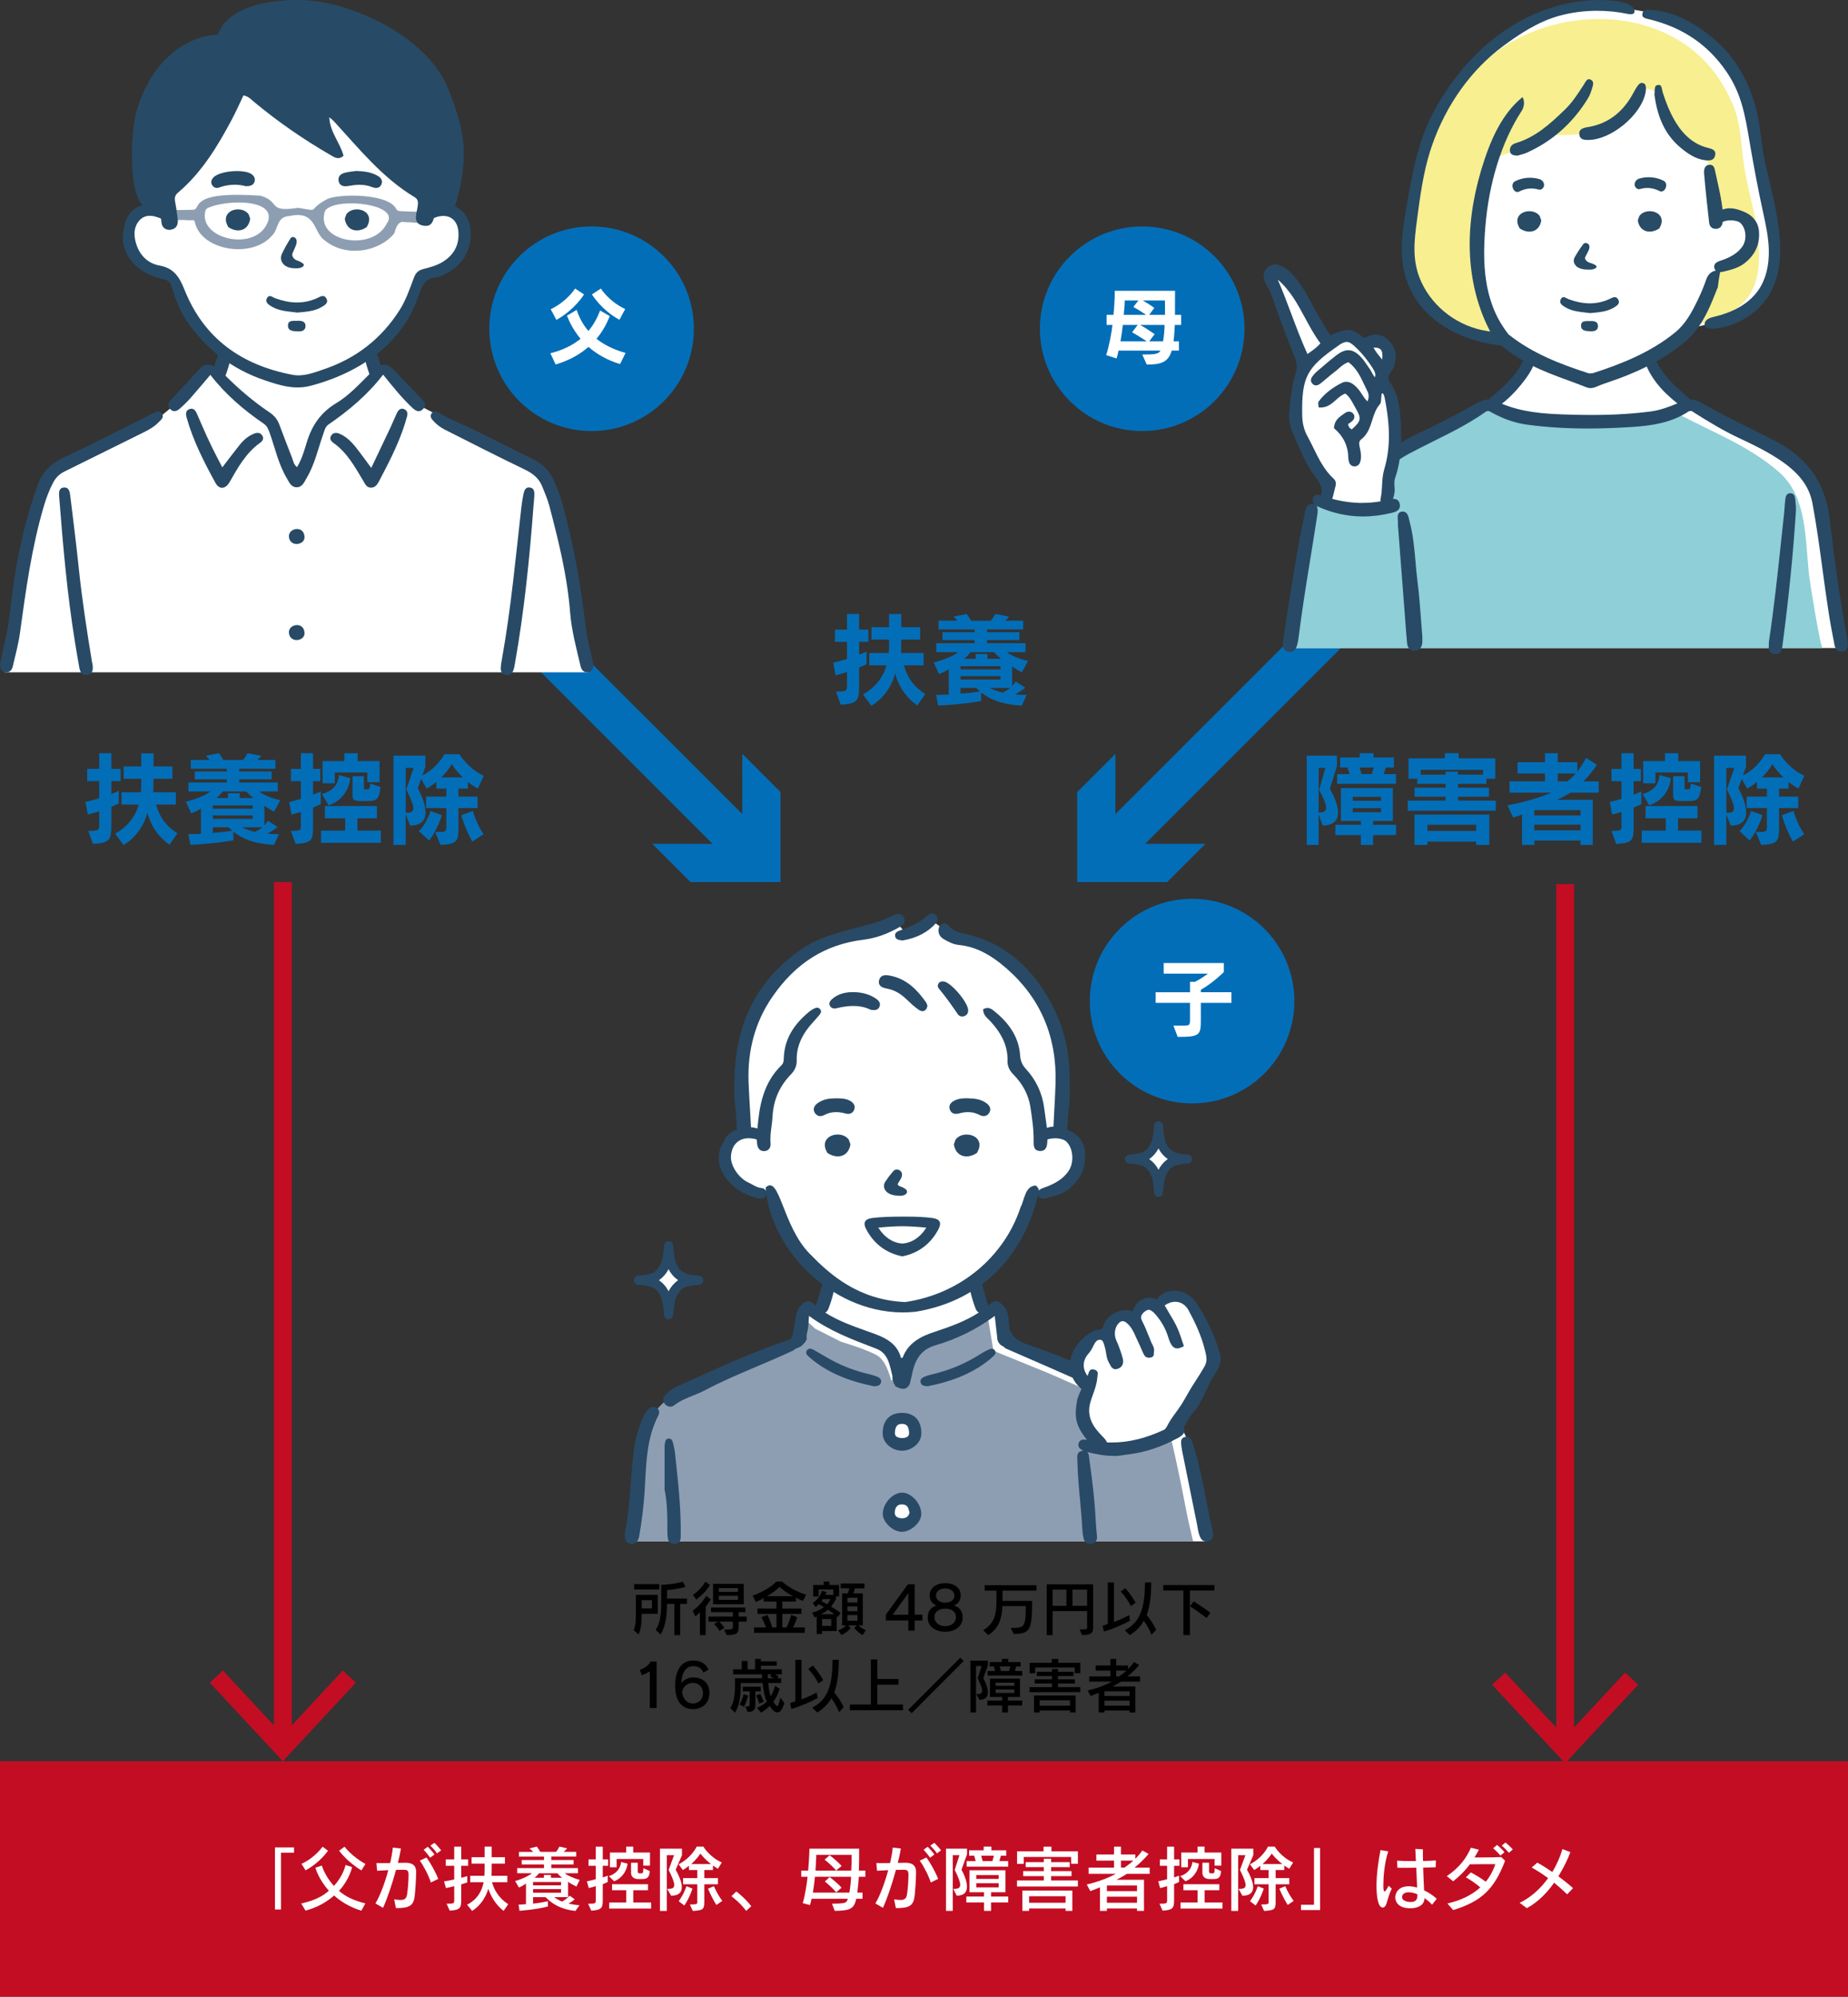 <?xml version="1.0" encoding="UTF-8"?><svg id="_レイヤー_2" xmlns="http://www.w3.org/2000/svg" viewBox="0 0 931.55 1006.29"><rect x="0" y="0" width="931.55" height="1006.29" fill="#333333" stroke="none"/><defs><style>.cls-1{fill:#284a66;}.cls-2{fill:#fff;}.cls-3{fill:#284b66;}.cls-4{fill:#8e9eb2;}.cls-5{fill:#274b66;}.cls-6{fill:#f7ef90;}.cls-7{fill:none;stroke:#c30d23;stroke-miterlimit:10;stroke-width:9px;}.cls-8{fill:#c30d23;}.cls-9{fill:#036eb8;}.cls-10{fill:#8fcfd7;}</style></defs><g id="_レイヤー_1-2"><g><polygon class="cls-9" points="393.44 399.18 374.18 379.93 374.19 410.31 257.36 293.48 242.38 308.46 359.21 425.29 328.82 425.29 348.08 444.54 393.44 444.54 393.44 399.18"/><polygon class="cls-9" points="543 399.18 562.26 379.93 562.25 410.31 679.08 293.48 694.06 308.46 577.23 425.29 607.62 425.29 588.36 444.54 543 444.54 543 399.18"/><g><path class="cls-9" d="M421.41,348.55c5.13,0,5.55-.21,5.55-2.98v-6.88c-1.8,.56-3.7,1.13-5.75,1.64l-1.18-6.32c2.41-.56,4.77-1.23,6.93-1.9v-8.63h-6.06v-6.16h6.06v-7.91h6.11v7.91h4.67v6.16h-4.67v6.52c1.64-.67,2.93-1.23,3.75-1.64v6.42c-.87,.41-2.16,.98-3.75,1.64v7.96c0,8.37-.1,10.27-9.29,10.73l-2.36-6.57Zm40.97,6.98c-5.29-3.65-9.45-9.4-11.14-16.22-1.69,6.88-6.37,13.04-12.01,16.38l-4.21-5.7c6.16-3.49,10.27-8.73,11.86-14.69h-8.68v-6.21h9.76c.21-1.49,.21-4.31,.21-5.8v-.98h-8.88v-6.21h8.88v-6.62h6.16v6.62h9.5v6.21h-9.5s0,5.03-.15,6.78h11.4v6.21h-9.96c1.69,6.11,4.93,10.78,10.78,14.48l-4,5.75Z"/><path class="cls-9" d="M515.06,355.64c-10.68-.72-16.12-3.23-20.49-6.67v4.36c-10.37,1.8-21.62,2.26-21.62,2.26l-1.08-5.39s3.13,0,6.37-.15v-12.79c-1.44,.98-3.08,1.8-4.88,2.46l-2.72-5.85c4.62-1.13,9.7-3.08,12.37-5.19h-11.09v-4.52h19.36v-1.59h-16.17v-3.95h16.17v-1.39h-18.18v-4.42h9.4c-.46-.77-1.13-1.49-1.8-2.1l6.57-1.28c.98,1.23,1.75,2.41,2.21,3.39h9.91c.92-.98,1.69-2.16,2.26-3.39l6.98,1.28c-.56,.82-1.18,1.49-1.95,2.1h9.09v4.42h-18.23v1.39h16.33v3.95h-16.33v1.59h19.41v4.52h-9.4c2.77,2.05,6.47,3.49,10.68,4.42l-3.13,5.75c-1.75-.87-3.39-1.9-4.88-2.98v9.91c.56-.62,1.28-1.54,1.75-2.31l4.88,3.08c-1.28,1.23-3.49,2.46-5.13,3.44,1.9,.15,3.95,.21,5.85,.21l-2.52,5.44Zm-10.73-19.92h-20.13v1.64h20.13v-1.64Zm0,5.03h-20.13v1.75h20.13v-1.75Zm-20.13,5.96v2.88c2.82-.21,6.83-.62,9.81-1.13-.46-.36-1.49-1.33-1.9-1.75h-7.91Zm20.44-14.69c-1.39-1.13-2.67-2.31-3.59-3.34h-11.81c-.92,1.18-2,2.36-3.23,3.34h5.8v-2.41h5.96v2.41h6.88Zm-5.8,14.69c2.21,1.08,4.62,1.85,6.57,2.36,.98-.51,2.93-1.54,3.85-2.36h-10.42Z"/></g><circle class="cls-9" cx="298.21" cy="165.68" r="51.56"/><path class="cls-2" d="M312.56,183.48c-6.75-2.04-11.92-5.18-15.91-8.66-4.07,3.56-9.46,6.79-16.55,8.87l-2.67-5.64c6.62-1.66,11.58-4.33,15.23-7.3-3.31-3.95-5.47-8.06-6.87-11.67l4.88-2.89c1.1,3.18,2.8,7,5.94,10.61,3.06-3.65,4.79-7.38,5.9-10.31l4.84,2.8c-1.27,3.39-3.35,7.47-6.66,11.46,3.56,2.8,8.27,5.35,14.64,7.13l-2.76,5.6Zm-34.97-27.62c8.32-3.99,12.31-10.44,12.31-10.44l4.5,2.97s-4.67,7.72-13.92,12.82l-2.89-5.35Zm34.67,5.3c-9-4.8-13.88-12.77-13.88-12.77l4.5-2.97s3.95,6.41,12.26,10.35l-2.89,5.39Z"/><circle class="cls-9" cx="575.76" cy="165.68" r="51.56"/><path class="cls-2" d="M590.66,176.69c-1.78,5.9-5.35,7.04-12.6,7.04l-2.25-5.05c5.94,0,8.23-.17,9.17-1.99h-21.13c-.3,1.36-.64,2.84-.98,3.95l-5.26-1.66c1.57-4.88,2.72-11.29,3.18-15.23h-2.97v-5.09h3.48c.38-4.12,.64-7.98,.64-12.09h30.38c0,4.71-.04,8.53-.04,12.09h3.1v5.09h-3.18c-.08,2.46-.3,5.6-.64,8.27h2.71v4.67h-3.61Zm-17.14-12.94h-7.51c-.3,2.63-.72,5.64-1.19,8.27h13.28c-3.99-2.59-7.43-4.58-7.43-4.58l2.84-3.69Zm.34-12.31h-6.88c0,1.53-.21,4.07-.51,7.21h11.25c-3.52-2.38-6.41-3.95-6.41-3.95l2.55-3.27Zm12.43,20.58c.42-2.46,.72-5.52,.76-8.27h-12.35c2.46,1.32,4.63,2.84,7.34,4.67l-2.76,3.61h7Zm.98-14.68c0-1.78-.04-3.73-.04-5.9h-11.16c2.12,1.23,3.56,2.12,5.81,3.73l-2.55,3.48h7.93v-1.32Z"/><g><path d="M319.39,821.57c1.05-2.1,1.14-5.19,1.14-8.73v-9.06h11.04v9.54h-8.1c-.06,4.14-.21,7.65-1.59,10.41l-2.49-2.16Zm.27-20.52v-2.7h12.66v2.7h-12.66Zm8.97,5.43h-5.16v4.14h5.16v-4.14Zm11.31,17.58v-15.72h-3.69c0,6.9-1.2,12.27-3.27,15.42l-2.49-2.4c1.83-2.34,2.82-6.54,2.82-13.26v-9.39c6.78-.24,10.92-1.59,10.92-1.59l1.32,2.64s-4.41,1.32-9.3,1.56v4.32h10.05v2.7h-3.42v15.72h-2.94Z"/><path d="M352.81,824.06v-11.52c-1.05,1.08-2.28,2.07-2.28,2.07l-1.38-2.85s3.99-2.58,6.81-7.44l2.34,1.71c-.9,1.47-1.59,2.55-2.58,3.72v14.31h-2.91Zm-3.48-20.31s3.93-2.49,6.27-6.63l2.31,1.71c-2.79,4.5-6.96,7.32-6.96,7.32l-1.62-2.4Zm23.01,13.53v2.7c0,2.97-.75,4.08-5.97,4.08l-1.41-2.79c4.02,0,4.47-.12,4.47-1.29v-2.7h-6.9c1.26,1.11,2.67,3.09,2.67,3.09l-2.52,1.56s-1.08-1.98-2.73-3.48l2.01-1.17h-4.83v-2.55h12.3v-2.22h-11.01v-2.34h17.31v2.34h-3.39v2.22h4.05v2.55h-4.05Zm-12.9-8.79v-10.26h15.48v10.26h-15.48Zm12.57-8.1h-9.66v1.86h9.66v-1.86Zm0,3.84h-9.66v2.1h9.66v-2.1Z"/><path d="M380.11,822.92v-2.7h6.03c-.51-1.53-1.26-3.24-2.34-5.19l3.06-1.14c1.02,2.19,1.8,4.23,2.43,6.33h2.13v-6.84h-9.57v-2.7h9.57v-3.54h-6.51v-1.77c-1.14,.75-2.43,1.38-3.9,1.98l-1.62-3.18c8.73-3.15,11.91-7.11,11.91-7.11h2.88s4.92,4.56,12.21,6.63l-1.65,3.12c-1.26-.45-2.49-.99-3.51-1.62v1.95h-6.87v3.54h9.63v2.7h-9.63v6.84h2.1c.78-1.47,1.68-3.81,2.37-6.33l3.06,1.14c-.72,2.19-1.53,4.05-2.16,5.19h6v2.7h-25.62Zm19.62-18.48c-4.41-2.31-6.78-4.71-6.78-4.71,0,0-2.07,2.25-6.33,4.71h13.11Z"/><path d="M414.4,822.02v1.5h-2.73v-8.85s-.69,.39-1.02,.48l-1.26-2.4c2.46-.66,4.44-1.65,5.94-2.79-1.05-.63-1.98-1.17-2.61-1.5-.81,.84-1.5,1.5-1.5,1.5l-1.53-2.13s3.36-1.95,4.68-6.09l2.37,.63c-.18,.48-.45,.96-.75,1.41h4.11v-2.73h-7.44v3.54h-2.73v-5.82h5.28v-1.71h2.88v1.71h4.89v5.79h-1.53v1.08c-.6,1.29-1.41,2.7-2.52,4.05,1.56,.93,3.24,2.04,4.83,3.24l-1.53,2.07c-.15-.15-.3-.3-.48-.45v7.47h-7.35Zm6.18-8.46c-1.02-.81-2.1-1.59-3.18-2.31-1.02,.9-2.25,1.71-3.75,2.31h6.93Zm-5.76-7.65c-.18,.3-.45,.66-.75,1.02,.69,.36,1.71,.9,2.88,1.56,.78-.84,1.32-1.74,1.59-2.58h-3.72Zm4.2,10.05h-4.62v3.51h4.62v-3.51Zm15.87,8.1c-2.58-1.32-4.26-3.57-4.26-3.57l1.29-1.32h-4.38l1.26,1.35s-1.95,2.46-4.71,3.48l-1.59-2.4c1.74-.48,3.39-1.62,4.02-2.43h-2.01v-16.14h2.82c.33-.81,.66-1.86,.87-2.55h-4.41v-2.43h11.97v2.46h-4.8c-.21,.78-.48,1.77-.75,2.52h4.71v16.14h-2.13c.66,.69,1.86,1.71,3.6,2.34l-1.5,2.55Zm-2.67-18.81h-5.04v2.4h5.04v-2.4Zm0,4.35h-5.04v2.4h5.04v-2.4Zm0,4.35h-5.04v2.82h5.04v-2.82Z"/><path d="M457.87,821.81v-5.13h-11.31v-2.97l11.13-15.3h3.39v15.36h3.93v2.91h-3.93v5.13h-3.21Zm0-18.9l-7.89,10.86h7.89v-10.86Z"/><path d="M485.26,815.18c0,4.11-3.39,7.17-8.82,7.17s-8.79-2.97-8.79-7.17c0-2.91,1.44-5.19,4.44-6.06-2.61-.93-3.45-2.97-3.45-5.16,0-3.66,3.3-6.09,7.83-6.09s7.8,2.34,7.8,6.09c0,2.19-.84,4.23-3.36,5.1,3.03,1.05,4.35,3.18,4.35,6.12Zm-8.79-4.47c-3.3,0-5.43,1.68-5.43,4.23,0,3.06,2.7,4.62,5.43,4.62s5.4-1.5,5.4-4.62c0-2.55-2.1-4.23-5.4-4.23Zm0-10.17c-2.67,0-4.65,1.41-4.65,3.6s2.01,3.57,4.65,3.57,4.62-1.35,4.62-3.57c0-2.07-1.89-3.6-4.62-3.6Z"/><path d="M509.47,820.43h.42c6.27,0,7.2-.12,7.2-10.98h-11.79c-.18,5.58-1.56,11.13-7.2,14.61l-2.46-2.52c5.79-3.27,6.66-8.43,6.66-14.79v-5.1h-5.91v-2.76h26.1v2.76h-17.13v5.16h14.94c0,15.57-1.41,16.29-9.27,16.74l-1.56-3.12Z"/><path d="M544.21,821.18c3.45,0,3.78-.03,3.78-.78v-8.43h-17.37v12.09h-3v-25.62h23.4v21.96c0,2.76-1.29,3.63-5.61,3.63l-1.2-2.85Zm-6.63-20.04h-6.96v8.13h6.96v-8.13Zm10.41,0h-7.35v8.13h7.35v-8.13Z"/><path d="M569.59,816.83c-3.93,2.13-9.15,4.32-13.14,5.43l-.66-2.94s1.53-.45,2.61-.87v-20.94h3.12v19.92c1.92-.66,4.86-1.95,7.74-3.45l.33,2.85Zm.51-7.38s-2.4-4.65-5.22-7.32l2.31-1.74c2.73,2.88,5.28,7.29,5.28,7.29l-2.37,1.77Zm10.38,14.46s-1.29-3.57-3.93-7.05c-1.53,2.88-3.87,5.19-7.05,7.2l-2.55-2.43c8.25-4.23,10.11-11.85,10.23-24.12h3.15c-.03,6.15-.54,11.82-2.31,16.47,3.15,3.69,4.77,7.38,4.77,7.38l-2.31,2.55Z"/><path d="M596.53,824.06v-22.47h-10.14v-2.76h25.77v2.76h-12.36v22.47h-3.27Zm11.7-8.64c-2.46-1.86-5.67-4.14-8.34-5.85l1.8-2.52c2.64,1.62,5.97,3.93,8.46,5.73l-1.92,2.64Z"/><path d="M327.55,860.81v-18.39l-4.02,1.92-.99-2.76c2.43-.87,4.47-2.31,5.4-4.17h3.06v23.4h-3.45Z"/><path d="M354.55,842.96c-.9-2.28-2.67-3.27-5.16-3.27-3.06,0-5.85,2.61-5.85,8.64,.69-1.38,3.12-2.94,5.94-2.94,4.11,0,8.13,2.34,8.13,7.68s-3.54,8.28-8.25,8.28c-5.19,0-9.03-3.45-9.03-11.79,0-9,4.02-12.69,9.06-12.69,3.78,0,6.45,1.53,7.77,4.59l-2.61,1.5Zm-5.25,15.57c2.4,0,5.04-1.56,5.04-5.28,0-3.45-2.55-5.1-5.1-5.1s-4.95,1.74-5.4,4.53c.42,3.84,2.7,5.85,5.46,5.85Z"/><path d="M395.38,858.26c-.93,3.36-2.19,4.77-3.54,4.77-1.2,0-2.46-1.14-3.87-3.27-2.25,2.4-4.35,3.33-4.35,3.33l-2.07-2.37s2.82-1.02,5.01-3.18c-1.26-2.73-1.86-6.06-2.13-9.33h-11.04v1.32c0,3.51-.33,10.11-2.97,13.62l-2.28-2.37c2.31-3.24,2.37-9.36,2.37-11.25v-3.72h13.65c0-.51-.06-1.47-.06-1.98h-14.55v-2.52h4.35v-4.2h2.94v4.2h3.78v-5.25h2.94v1.23h7.95v2.19h-7.95v1.83h10.53v2.52h-3.27c.66,.36,1.74,1.14,1.74,1.14l-.84,.84h2.04v2.4h-6.45c.12,2.22,.45,4.65,1.2,6.75,.9-1.53,1.77-3.63,2.16-5.34l2.31,1.44c-.69,2.67-1.92,4.89-3.12,6.51,.18,.33,.39,.84,.69,1.2,.57,.69,.93,1.08,1.23,1.08,.54,0,.84-1.29,1.59-4.23l2.01,2.64Zm-22.59,.78s1.44-2.31,2.07-5.16l2.22,.66c-.63,2.88-2.04,5.67-2.04,5.67l-2.25-1.17Zm2.97,.99c1.68,0,2.16-.06,2.16-.93v-6.72h-3.51v-2.28h9.09v2.28h-2.73v6.72c0,3.36-1.71,3.66-3.96,3.66l-1.05-2.73Zm6.96-1.44s-.66-2.4-1.59-4.08l2.1-.84c.93,1.74,1.74,3.96,1.74,3.96l-2.25,.96Zm7.23-12.78c-.54-.39-1.38-.87-1.86-1.08l.9-.9h-1.98c0,.51,.03,1.47,.03,1.98h2.91Z"/><path d="M412.09,855.83c-3.93,2.13-9.15,4.32-13.14,5.43l-.66-2.94s1.53-.45,2.61-.87v-20.94h3.12v19.92c1.92-.66,4.86-1.95,7.74-3.45l.33,2.85Zm.51-7.38s-2.4-4.65-5.22-7.32l2.31-1.74c2.73,2.88,5.28,7.29,5.28,7.29l-2.37,1.77Zm10.38,14.46s-1.29-3.57-3.93-7.05c-1.53,2.88-3.87,5.19-7.05,7.2l-2.55-2.43c8.25-4.23,10.11-11.85,10.23-24.12h3.15c-.03,6.15-.54,11.82-2.31,16.47,3.15,3.69,4.77,7.38,4.77,7.38l-2.31,2.55Z"/><path d="M428.41,861.92v-2.88h10.59v-22.71h3.24v9.84h10.65v2.88h-10.65v9.99h12.93v2.88h-26.76Z"/><path d="M457.81,861.71l26.28-26.28,1.68,1.68-26.25,26.31-1.71-1.71Z"/><path d="M489.16,863.06v-26.13h8.85v2.31l-2.34,6.51c1.05,1.89,2.31,4.77,2.31,7.11,0,2.13-1.05,3.81-4.32,3.81l-1.44-2.85c1.77,0,2.91-.21,2.91-1.71,0-1.14-.69-3.06-2.31-6.27l1.98-6.18h-2.79v23.4h-2.85Zm18.93-3.54v3.54h-2.94v-3.54h-7.44v-2.49h7.44v-1.8h-6.12v-9.24h15.12v9.24h-6.06v1.8h7.2v2.49h-7.2Zm-10.26-15.06v-2.31h3.81l-.63-2.28h-2.13v-2.25h6.12v-1.56h3.24v1.56h6.24v2.25h-2.25l-.63,2.28h3.69v2.31h-17.46Zm13.47,3.57h-9.42v1.59h9.42v-1.59Zm0,3.42h-9.42v1.74h9.42v-1.74Zm-2.01-11.58h-5.34l.63,2.28h4.08l.63-2.28Z"/><path d="M518.98,852.8v-2.52h11.28v-1.83h-8.67v-2.1h8.67v-1.68h-7.62v-2.1h7.62v-1.44h3.06v1.44h7.83v2.1h-7.83v1.68h8.58v2.1h-8.58v1.83h11.25v2.52h-25.59Zm22.77-9.54v-2.85h-19.92v2.88h-2.82v-5.28h11.13v-1.95h3.3v1.95h11.13v5.25h-2.82Zm-2.37,19.8v-1.02h-15.3v1.02h-2.85v-8.55h21v8.55h-2.85Zm0-6.15h-15.3v2.73h15.3v-2.73Z"/><path d="M569.41,863.06v-1.02h-12.66v1.02h-2.91v-9.9c-2.28,.93-4.05,1.59-4.05,1.59l-1.5-2.79s6.48-1.35,12.21-4.47h-11.43v-2.61h10.68v-2.94h-7.41v-2.58h7.41v-3.3h2.91v3.3h6.03v1.8c1.11-1.11,2.1-2.25,2.94-3.48l2.64,1.44c-1.71,2.01-3.9,4.17-5.94,5.76h6.39v2.61h-9.57c-1.38,.87-2.97,1.8-4.38,2.49h11.55v13.08h-2.91Zm0-10.68h-12.66v2.37h12.66v-2.37Zm0,4.71h-12.66v2.55h12.66v-2.55Zm-6.75-15.15v2.94h1.44c1.26-.84,2.67-1.95,3.78-2.94h-5.22Z"/></g><g><path class="cls-9" d="M44.47,418.74c5.13,0,5.55-.21,5.55-2.98v-6.88c-1.8,.56-3.7,1.13-5.75,1.64l-1.18-6.32c2.41-.56,4.77-1.23,6.93-1.9v-8.63h-6.06v-6.16h6.06v-7.91h6.11v7.91h4.67v6.16h-4.67v6.52c1.64-.67,2.93-1.23,3.75-1.64v6.42c-.87,.41-2.16,.98-3.75,1.64v7.96c0,8.37-.1,10.27-9.29,10.73l-2.36-6.57Zm40.97,6.98c-5.29-3.65-9.45-9.4-11.14-16.22-1.69,6.88-6.37,13.04-12.02,16.38l-4.21-5.7c6.16-3.49,10.27-8.73,11.86-14.69h-8.68v-6.21h9.76c.21-1.49,.21-4.31,.21-5.8v-.98h-8.88v-6.21h8.88v-6.62h6.16v6.62h9.5v6.21h-9.5s0,5.03-.15,6.78h11.4v6.21h-9.96c1.69,6.11,4.93,10.78,10.78,14.48l-4,5.75Z"/><path class="cls-9" d="M138.12,425.83c-10.68-.72-16.12-3.23-20.49-6.67v4.36c-10.37,1.8-21.62,2.26-21.62,2.26l-1.08-5.39s3.13,0,6.37-.15v-12.79c-1.44,.98-3.08,1.8-4.88,2.46l-2.72-5.85c4.62-1.13,9.7-3.08,12.37-5.19h-11.09v-4.52h19.36v-1.59h-16.17v-3.95h16.17v-1.39h-18.18v-4.42h9.4c-.46-.77-1.13-1.49-1.8-2.1l6.57-1.28c.98,1.23,1.75,2.41,2.21,3.39h9.91c.92-.98,1.69-2.16,2.26-3.39l6.98,1.28c-.56,.82-1.18,1.49-1.95,2.1h9.09v4.42h-18.23v1.39h16.33v3.95h-16.33v1.59h19.41v4.52h-9.4c2.77,2.05,6.47,3.49,10.68,4.42l-3.13,5.75c-1.75-.87-3.39-1.9-4.88-2.98v9.91c.56-.62,1.28-1.54,1.75-2.31l4.88,3.08c-1.28,1.23-3.49,2.46-5.13,3.44,1.9,.15,3.95,.21,5.85,.21l-2.52,5.44Zm-10.73-19.92h-20.13v1.64h20.13v-1.64Zm0,5.03h-20.13v1.75h20.13v-1.75Zm-20.13,5.96v2.88c2.82-.21,6.83-.62,9.81-1.13-.46-.36-1.49-1.33-1.9-1.75h-7.91Zm20.44-14.69c-1.39-1.13-2.67-2.31-3.59-3.34h-11.81c-.92,1.18-2,2.36-3.23,3.34h5.8v-2.41h5.96v2.41h6.88Zm-5.8,14.69c2.21,1.08,4.62,1.85,6.57,2.36,.98-.51,2.93-1.54,3.85-2.36h-10.42Z"/><path class="cls-9" d="M146.64,418.74c4.93,0,5.03-.21,5.03-2.67v-6.88c-1.49,.46-3.08,.92-4.72,1.33l-1.18-6.32c2.05-.46,4.06-1.03,5.9-1.59v-8.93h-5.03v-6.16h5.03v-7.91h6.11v7.91h3.65v6.16h-3.65v6.83c1.44-.51,2.93-1.18,3.9-1.64v6.42c-.98,.46-2.31,1.03-3.9,1.69v9.55c0,6.73-.36,8.37-8.78,8.78l-2.36-6.57Zm15.2,6.01v-6.16h12.17v-6.21h-10.22v-6.16h26.19v6.16h-9.81v6.21h11.81v6.16h-30.14Zm.46-24.59c7.29-2,8.27-6.62,8.57-9.55l5.65,1.54s-.31,10.12-10.89,13.71l-3.34-5.7Zm22.85-5.96v-4.88h-16.38v5.44h-6.16v-11.19h10.99v-3.95h6.68v3.95h11.04v10.63h-6.16Zm-3.39,9.5c-2.77,0-4.06-.31-4.06-2.67v-9.86h5.75v6.06c0,.57,.21,.57,.92,.57h.72c1.13,0,1.33-.21,1.54-2.93l5.24,1.75c-.87,6.42-2.05,7.09-6.57,7.09h-3.54Z"/><path class="cls-9" d="M231.1,407.24v8.68c0,7.96-.15,9.45-8.99,9.91l-2.72-6.52c5.49,0,5.6,0,5.6-3.03v-9.04h-10.22v-5.75h10.22v-4.06h-5.03v-3.44c-1.44,1.28-3.23,2.52-4.93,3.44l-2.72-4.88-1.75,4.67c1.8,3.24,3.95,8.11,3.95,12.17,0,3.75-1.9,6.68-7.8,6.68l-2.21-5.7v15.46h-6.16v-44.98h16.07v5.6l-1.54,4.36c7.55-3.7,11.14-10.68,11.14-10.68h7.55s4.47,7.34,12.27,10.83l-2.93,6.47c-1.64-.87-3.39-2-5.03-3.34v3.34h-4.78v4.06h9.65v5.75h-9.65Zm-22.59-20.23h-4.01v22.59c.31,0,.56,.05,.82,.05,1.9,0,3.03-.51,3.03-2.31,0-1.69-1.08-4.62-3.54-9.45l3.7-10.89Zm2.67,31.89c4.16-4.26,5.85-10.17,5.85-10.17l5.7,2.11s-1.95,6.88-6.42,12.78l-5.13-4.72Zm22.13-27.11c-2.21-2.11-3.95-4.16-5.55-6.67-1.59,2.57-3.23,4.72-5.29,6.67h10.83Zm4.78,32.35c-3.7-6.37-5.55-13.25-5.55-13.25l5.85-2.21s1.64,6.37,5.39,11.76l-5.7,3.7Z"/></g><g><path class="cls-9" d="M658.72,425.83v-44.98h15.2v5.29l-3.54,11.45c2.05,3.54,4.11,8.22,4.11,11.91s-1.95,6.42-7.75,6.57l-2.05-5.7v15.46h-5.96Zm9.4-38.82h-3.39l-.05,22.54c2.41,0,3.8-.56,3.8-2.46,0-1.69-1.08-4.52-3.54-8.99l3.18-11.09Zm24.03,33.84v4.98h-6.16v-4.98h-12.84v-5.19h12.84v-1.9h-10.06v-16.58h26.19v16.58h-9.96v1.9h11.55v5.19h-11.55Zm-18.12-25.83v-4.88h6.32l-1.13-3.34h-3.7v-5.03h9.91v-2.16h6.93v2.16h10.27v5.03h-4.06l-1.08,3.34h6.21v4.88h-29.68Zm22.13,6.57h-14.27v2h14.27v-2Zm0,5.7h-14.27v2.05h14.27v-2.05Zm-3.59-20.49h-7.29l1.13,3.34h5.03l1.13-3.34Z"/><path class="cls-9" d="M709.65,408.58v-5.08h19.05v-1.95h-15.61v-4.57h15.61v-1.95h-14.27v-2.57h-4.42v-10.27h18.33v-2.57h6.93v2.57h18.48v10.27h-4.52v2.57h-14.27v1.95h15.61v4.57h-15.61v1.95h19.05v5.08h-44.36Zm34.45,17.25v-1.69h-24.54v1.69h-6.52v-15.3h37.69v15.3h-6.62Zm3.49-37.84h-31.42v2.41h12.53v-1.49h6.26v1.49h12.63v-2.41Zm-3.49,27.68h-24.54v3.08h24.54v-3.08Z"/><path class="cls-9" d="M796.73,425.83v-2.21h-23.31v2.21h-6.16v-15.35c-1.8,.72-2.98,1.13-4.52,1.54l-2.82-6.16c7.19-1.33,14.33-3.23,22.23-6.37h-21.21v-5.7h17.87v-3.95h-13.81v-5.7h13.81v-4.52h6.42v4.52h9.86v4.78c1.49-2.05,2.93-4.21,4.47-6.93l5.39,3.44c-2.21,3.44-4.52,6.16-6.83,8.37h7.75v5.7h-14.27c-2.11,1.33-4.11,2.41-6.73,3.59h18.02v22.75h-6.16Zm0-17.56h-23.31v2.67h23.31v-2.67Zm0,7.34h-23.31v2.88h23.31v-2.88Zm-11.5-25.78v3.95h4.78c1.49-1.13,2.88-2.41,4.26-3.95h-9.04Z"/><path class="cls-9" d="M812.34,418.74c4.93,0,5.03-.21,5.03-2.67v-6.88c-1.49,.46-3.08,.92-4.72,1.33l-1.18-6.32c2.05-.46,4.06-1.03,5.9-1.59v-8.93h-5.03v-6.16h5.03v-7.91h6.11v7.91h3.65v6.16h-3.65v6.83c1.44-.51,2.93-1.18,3.9-1.64v6.42c-.98,.46-2.31,1.03-3.9,1.69v9.55c0,6.73-.36,8.37-8.78,8.78l-2.36-6.57Zm15.2,6.01v-6.16h12.17v-6.21h-10.22v-6.16h26.19v6.16h-9.81v6.21h11.81v6.16h-30.14Zm.46-24.59c7.29-2,8.27-6.62,8.57-9.55l5.65,1.54s-.31,10.12-10.89,13.71l-3.34-5.7Zm22.85-5.96v-4.88h-16.38v5.44h-6.16v-11.19h10.99v-3.95h6.67v3.95h11.04v10.63h-6.16Zm-3.39,9.5c-2.77,0-4.06-.31-4.06-2.67v-9.86h5.75v6.06c0,.57,.21,.57,.92,.57h.72c1.13,0,1.34-.21,1.54-2.93l5.24,1.75c-.87,6.42-2.05,7.09-6.57,7.09h-3.54Z"/><path class="cls-9" d="M896.8,407.24v8.68c0,7.96-.15,9.45-8.99,9.91l-2.72-6.52c5.49,0,5.6,0,5.6-3.03v-9.04h-10.22v-5.75h10.22v-4.06h-5.03v-3.44c-1.44,1.28-3.23,2.52-4.93,3.44l-2.72-4.88-1.75,4.67c1.8,3.24,3.95,8.11,3.95,12.17,0,3.75-1.9,6.68-7.8,6.68l-2.21-5.7v15.46h-6.16v-44.98h16.07v5.6l-1.54,4.36c7.55-3.7,11.14-10.68,11.14-10.68h7.55s4.47,7.34,12.27,10.83l-2.93,6.47c-1.64-.87-3.39-2-5.03-3.34v3.34h-4.78v4.06h9.65v5.75h-9.65Zm-22.59-20.23h-4v22.59c.31,0,.57,.05,.82,.05,1.9,0,3.03-.51,3.03-2.31,0-1.69-1.08-4.62-3.54-9.45l3.7-10.89Zm2.67,31.89c4.16-4.26,5.85-10.17,5.85-10.17l5.7,2.11s-1.95,6.88-6.42,12.78l-5.13-4.72Zm22.13-27.11c-2.21-2.11-3.95-4.16-5.55-6.67-1.59,2.57-3.23,4.72-5.29,6.67h10.83Zm4.77,32.35c-3.7-6.37-5.54-13.25-5.54-13.25l5.85-2.21s1.64,6.37,5.39,11.76l-5.7,3.7Z"/></g><rect class="cls-8" y="887.62" width="931.55" height="118.67"/><g><g><line class="cls-7" x1="142.58" y1="444.54" x2="142.58" y2="877.86"/><polygon class="cls-8" points="105.77 848.04 112.37 841.9 142.57 874.41 172.79 841.9 179.38 848.04 142.57 887.62 105.77 848.04"/></g><g><line class="cls-7" x1="788.97" y1="445.59" x2="788.97" y2="878.91"/><polygon class="cls-8" points="752.16 849.09 758.75 842.95 788.96 875.46 819.18 842.95 825.77 849.09 788.96 888.67 752.16 849.09"/></g></g><g><path class="cls-2" d="M138.6,962.34v-31.28h9.61v2.66h-6.55v28.62h-3.06Z"/><path class="cls-2" d="M182.13,962.95c-5.98-1.87-10.47-4.68-13.71-7.67-3.42,3.02-8.06,5.94-14.4,7.63l-2.2-3.6c6.23-1.33,10.8-3.53,13.97-6.44-5.33-5.87-6.77-11.45-6.77-11.59l3.24-1.08s1.26,4.97,6.05,10.26c4.82-5.15,5.87-10.55,5.87-10.55l3.31,1.04s-1.12,6.01-6.62,12.02c3.2,2.77,7.52,4.93,13.32,6.3l-2.05,3.67Zm-30.16-23.61c6.88-3.13,10.62-8.64,10.62-8.64l2.74,2.02s-3.82,5.83-11.3,9.9l-2.05-3.28Zm30.2,3.31c-7.31-4.46-11.23-9.93-11.23-9.93l2.74-2.02s3.71,4.97,10.55,8.71l-2.05,3.24Z"/><path class="cls-2" d="M198.69,957.23c1.26,.18,2.34,.32,3.24,.32,1.84,0,2.95-.61,3.28-2.81,.47-2.99,.72-7.31,.72-9.54v-.68c-.07-1.87-.76-2.2-2.38-2.2-.72,0-2.16,.04-3.92,.07-1.94,7.13-4.46,14.58-6.55,19.11l-3.82-2.2c2.27-3.74,4.72-10.26,6.48-16.77-1.94,.07-3.96,.18-5.65,.29l-.32-3.89c.72,.04,1.58,.04,2.56,.04,1.37,0,2.84,0,4.36-.04,.61-2.77,1.12-5.44,1.33-7.78l4.1,.47c-.36,2.16-.9,4.64-1.55,7.24,1.51-.04,2.84-.04,3.78-.07h.14c3.02,0,5.29,1.08,5.29,4.68s-.47,9.79-.72,11.99c-.61,5.04-2.63,6.19-9.47,6.19l-.9-4.43Zm18.47-8.5c-.9-3.17-3.6-8.39-5.54-11.01l3.38-1.58c2.09,2.88,4.61,7.38,5.9,10.8l-3.74,1.8Zm-.32-12.49c-.94-1.33-2.12-2.81-3.28-4.03l2.09-1.48c1.19,1.19,2.38,2.52,3.38,3.89l-2.2,1.62Zm3.46-2.16c-.9-1.33-2.09-2.66-3.35-3.96l2.05-1.37c1.22,1.19,2.38,2.48,3.38,3.78l-2.09,1.55Z"/><path class="cls-2" d="M225.12,959.43c3.82,0,3.85-.11,3.85-1.94v-6.91c-1.26,.32-2.56,.65-4.18,.97l-.94-3.38c1.98-.29,3.6-.61,5.11-.97v-6.88h-4.28v-3.24h4.28v-6.41h3.53v6.41h3.49v3.24h-3.49v6.05c2.27-.61,3.06-.83,3.06-.83v3.17s-.76,.25-3.06,.97v7.7c0,3.96-.32,5.25-5.8,5.54l-1.58-3.49Zm28.76,3.6c-4.1-2.95-6.84-8.17-7.7-11.12-1.26,4.03-3.6,8.17-8.17,11.16l-2.56-3.13c5.15-2.66,7.42-6.77,8.35-11.34h-6.77v-3.24h7.16c.07-1.26,.11-2.56,.11-3.89v-2.23h-6.59v-3.24h6.59v-5.33h3.56v5.33h6.66v3.24h-6.66v2.23c0,1.37-.04,2.63-.11,3.89h7.99v3.24h-7.7c.65,2.66,2.74,7.67,8.17,11.05l-2.34,3.38Z"/><path class="cls-2" d="M290.06,963.06c-8.6-.86-12.99-4.79-15.01-6.91h-6.34v3.24c2.92-.32,5.22-.72,7.49-1.22v2.66c-6.16,1.62-14.33,2.16-14.33,2.16l-.47-3.1s1.3,0,3.74-.22v-10.44c-1.12,.86-2.09,1.4-3.56,2.05l-1.91-3.28c3.42-.94,6.73-2.52,8.46-3.92h-7.42v-2.59h13.5v-1.84h-11.23v-2.23h11.23v-1.73h-12.63v-2.38h7.2c-.47-.5-1.19-1.22-1.91-1.73l3.71-.94c.76,.97,1.4,1.94,1.76,2.66h7.99c.47-.58,1.12-1.55,1.66-2.66l3.89,.9c-.36,.5-1.22,1.33-1.76,1.76h6.34v2.38h-12.56v1.73h11.23v2.23h-11.23v1.84h13.43v2.59h-6.66c1.62,1.3,4.61,2.56,7.56,3.38l-1.66,3.35c-1.87-.9-2.99-1.55-4.21-2.45v7.77h-7.02c.72,.58,2.56,1.69,4,2.23,1.44-.83,2.84-1.84,3.82-2.95l2.56,1.8c-.79,.72-2.02,1.58-3.17,2.12,1.58,.43,3.67,.76,5.58,.9l-2.05,2.81Zm-7.24-14.58h-14.11v1.69h14.11v-1.69Zm0,3.6h-14.11v1.8h14.11v-1.8Zm-11.12-7.99c-.36,.54-1.48,1.66-2.23,2.27h4.72v-1.44h3.53v1.44h5.58c-1.3-1.15-1.87-1.66-2.34-2.27h-9.25Z"/><path class="cls-2" d="M296.47,959.43c3.82,0,3.85-.11,3.85-1.94v-6.91c-1.04,.32-2.12,.65-3.53,.97l-.94-3.38c1.69-.36,3.1-.72,4.46-1.08v-6.77h-3.64v-3.24h3.64v-6.41h3.53v6.41h2.7v3.24h-2.7v5.87c1.69-.54,2.52-.9,2.52-.9v3.17s-.68,.43-2.52,1.12v7.81c0,3.96-.32,5.25-5.79,5.54l-1.58-3.49Zm10.44-13.89c6.08-1.94,6.16-7.16,6.16-7.16l3.28,.86s-.43,6.3-6.77,8.89l-2.66-2.59Zm.18,16.34v-3.06h8.6v-6.19h-7.16v-3.02h18.11v3.02h-7.42v6.19h9v3.06h-21.13Zm17.17-21.63v-3.35h-13.43v4.17h-3.38v-7.42h8.21v-2.99h3.53v2.99h8.46v6.59h-3.38Zm-2.95,6.73s-3.2,0-3.2-3.2v-5h3.35v4.5c0,.83,.86,.83,.86,.83h1.01c.65,0,.9-.07,1.01-2.59l3.17,1.44c-.14,4.03-2.27,4.03-3.92,4.03h-2.27Z"/><path class="cls-2" d="M332.68,963.06v-31.35h11.09v3.28l-3.17,7.31c1.3,2.34,3.1,5.94,3.1,8.78,0,2.45-1.33,4.32-5.4,4.32l-1.98-3.42c2.23,0,3.56-.25,3.56-1.94,0-1.37-.86-3.71-2.84-7.63l2.74-7.42h-3.64v28.08h-3.46Zm15.08-3.24c3.64,0,3.74-.29,3.74-1.19v-9h-7.16v-3.1h7.16v-4.07h-4.21v-2.12c-.9,.72-1.91,1.44-3.06,2.12l-2.16-2.88c6.66-3.46,9.11-8.93,9.11-8.93h3.38s2.99,5.22,9.29,7.99l-1.94,3.17c-.94-.5-1.76-1.08-2.52-1.62v2.27h-4.36v4.07h6.88v3.1h-6.88v9c0,3.71-.79,4.17-5.83,4.43l-1.44-3.24Zm-5.65-1.66c2.77-3.64,3.89-7.56,3.89-7.56l3.06,1.19s-1.3,4.39-4.1,8.57l-2.84-2.2Zm16.31-18.72c-3.56-2.74-5.36-5.29-5.36-5.29,0,0-1.44,2.48-4.64,5.29h10.01Zm2.7,20.62c-2.74-4.39-4.21-8.21-4.21-8.21l2.99-1.26s1.44,3.71,4.21,7.42l-2.99,2.05Z"/><path class="cls-2" d="M376.13,963.03c-3.06-4.18-7.45-7.38-7.45-7.38l2.48-2.38s4.25,3.1,7.56,7.42l-2.59,2.34Z"/><path class="cls-2" d="M431.64,956.94c-1.12,4.97-2.88,6.01-10.87,6.08l-1.37-3.6c6.87-.07,7.41-.36,7.95-2.48h-18.25c-.25,1.04-.5,2.23-.79,3.2l-3.67-1.01c1.15-3.67,2.05-9.65,2.45-13.28h-3.2v-3.1h3.49c.54-6.08,.65-11.05,.65-11.05h25.05c0,4.25,0,7.74-.14,11.05h3.28v3.1h-3.31c-.14,2.48-.43,5.65-.76,7.99h2.63v3.1h-3.13Zm-20.84-11.09c-.22,2.48-.58,5.36-1.04,7.99h18.43c.4-2.41,.79-5.94,.83-7.99h-18.21Zm.68-11.05s-.07,3.42-.4,7.96h18.03c.14-2.41,.18-5,.18-7.96h-17.82Zm10.01,7.88c-2.7-3.1-5.83-5.44-5.83-5.44l2.52-2.23s3.13,2.2,6.08,5.4l-2.77,2.27Zm0,11.01c-2.63-3.1-5.69-5.44-5.69-5.44l2.38-2.23s3.1,2.12,6.05,5.33l-2.74,2.34Z"/><path class="cls-2" d="M450.69,957.23c1.26,.18,2.34,.32,3.24,.32,1.84,0,2.95-.61,3.28-2.81,.47-2.99,.72-7.31,.72-9.54v-.68c-.07-1.87-.76-2.2-2.38-2.2-.72,0-2.16,.04-3.92,.07-1.94,7.13-4.46,14.58-6.55,19.11l-3.82-2.2c2.27-3.74,4.71-10.26,6.48-16.77-1.94,.07-3.96,.18-5.65,.29l-.32-3.89c.72,.04,1.58,.04,2.56,.04,1.37,0,2.84,0,4.36-.04,.61-2.77,1.12-5.44,1.33-7.78l4.1,.47c-.36,2.16-.9,4.64-1.55,7.24,1.51-.04,2.84-.04,3.78-.07h.14c3.02,0,5.29,1.08,5.29,4.68s-.47,9.79-.72,11.99c-.61,5.04-2.63,6.19-9.47,6.19l-.9-4.43Zm18.47-8.5c-.9-3.17-3.6-8.39-5.54-11.01l3.38-1.58c2.09,2.88,4.61,7.38,5.9,10.8l-3.74,1.8Zm-.32-12.49c-.94-1.33-2.12-2.81-3.28-4.03l2.09-1.48c1.19,1.19,2.38,2.52,3.38,3.89l-2.2,1.62Zm3.46-2.16c-.9-1.33-2.09-2.66-3.35-3.96l2.05-1.37c1.22,1.19,2.38,2.48,3.38,3.78l-2.09,1.55Z"/><path class="cls-2" d="M476.86,963.06v-31.35h10.62v2.77l-2.81,7.81c1.26,2.27,2.77,5.72,2.77,8.53,0,2.56-1.26,4.57-5.18,4.57l-1.73-3.42c2.12,0,3.49-.25,3.49-2.05,0-1.37-.83-3.67-2.77-7.52l2.38-7.42h-3.35v28.08h-3.42Zm22.71-4.25v4.25h-3.53v-4.25h-8.93v-2.99h8.93v-2.16h-7.34v-11.09h18.14v11.09h-7.27v2.16h8.64v2.99h-8.64Zm-12.31-18.07v-2.77h4.57l-.76-2.74h-2.56v-2.7h7.34v-1.87h3.89v1.87h7.49v2.7h-2.7l-.76,2.74h4.43v2.77h-20.95Zm16.16,4.28h-11.3v1.91h11.3v-1.91Zm0,4.1h-11.3v2.09h11.3v-2.09Zm-2.41-13.89h-6.41l.76,2.74h4.9l.76-2.74Z"/><path class="cls-2" d="M512.65,950.75v-3.02h13.53v-2.2h-10.4v-2.52h10.4v-2.02h-9.14v-2.52h9.14v-1.73h3.67v1.73h9.39v2.52h-9.39v2.02h10.29v2.52h-10.29v2.2h13.5v3.02h-30.7Zm27.32-11.45v-3.42h-23.9v3.46h-3.38v-6.33h13.35v-2.34h3.96v2.34h13.35v6.3h-3.38Zm-2.84,23.76v-1.22h-18.36v1.22h-3.42v-10.26h25.2v10.26h-3.42Zm0-7.38h-18.36v3.28h18.36v-3.28Z"/><path class="cls-2" d="M573.16,963.06v-1.22h-15.19v1.22h-3.49v-11.88c-2.74,1.12-4.86,1.91-4.86,1.91l-1.8-3.35s7.78-1.62,14.65-5.36h-13.71v-3.13h12.81v-3.53h-8.89v-3.09h8.89v-3.96h3.49v3.96h7.24v2.16c1.33-1.33,2.52-2.7,3.53-4.18l3.17,1.73c-2.05,2.41-4.68,5-7.13,6.91h7.67v3.13h-11.48c-1.66,1.04-3.56,2.16-5.25,2.99h13.86v15.69h-3.49Zm0-12.81h-15.19v2.84h15.19v-2.84Zm0,5.65h-15.19v3.06h15.19v-3.06Zm-8.1-18.18v3.53h1.73c1.51-1.01,3.2-2.34,4.54-3.53h-6.26Z"/><path class="cls-2" d="M584.47,959.43c3.82,0,3.85-.11,3.85-1.94v-6.91c-1.04,.32-2.12,.65-3.53,.97l-.94-3.38c1.69-.36,3.1-.72,4.46-1.08v-6.77h-3.64v-3.24h3.64v-6.41h3.53v6.41h2.7v3.24h-2.7v5.87c1.69-.54,2.52-.9,2.52-.9v3.17s-.68,.43-2.52,1.12v7.81c0,3.96-.32,5.25-5.79,5.54l-1.58-3.49Zm10.44-13.89c6.08-1.94,6.16-7.16,6.16-7.16l3.28,.86s-.43,6.3-6.77,8.89l-2.66-2.59Zm.18,16.34v-3.06h8.6v-6.19h-7.16v-3.02h18.11v3.02h-7.42v6.19h9v3.06h-21.13Zm17.17-21.63v-3.35h-13.43v4.17h-3.38v-7.42h8.21v-2.99h3.53v2.99h8.46v6.59h-3.38Zm-2.95,6.73s-3.2,0-3.2-3.2v-5h3.35v4.5c0,.83,.86,.83,.86,.83h1.01c.65,0,.9-.07,1.01-2.59l3.17,1.44c-.14,4.03-2.27,4.03-3.92,4.03h-2.27Z"/><path class="cls-2" d="M620.68,963.06v-31.35h11.09v3.28l-3.17,7.31c1.3,2.34,3.1,5.94,3.1,8.78,0,2.45-1.33,4.32-5.4,4.32l-1.98-3.42c2.23,0,3.56-.25,3.56-1.94,0-1.37-.86-3.71-2.84-7.63l2.74-7.42h-3.64v28.08h-3.46Zm15.08-3.24c3.63,0,3.74-.29,3.74-1.19v-9h-7.16v-3.1h7.16v-4.07h-4.21v-2.12c-.9,.72-1.91,1.44-3.06,2.12l-2.16-2.88c6.66-3.46,9.11-8.93,9.11-8.93h3.38s2.99,5.22,9.29,7.99l-1.94,3.17c-.94-.5-1.76-1.08-2.52-1.62v2.27h-4.36v4.07h6.88v3.1h-6.88v9c0,3.71-.79,4.17-5.83,4.43l-1.44-3.24Zm-5.65-1.66c2.77-3.64,3.89-7.56,3.89-7.56l3.06,1.19s-1.3,4.39-4.1,8.57l-2.84-2.2Zm16.31-18.72c-3.56-2.74-5.36-5.29-5.36-5.29,0,0-1.44,2.48-4.64,5.29h10.01Zm2.7,20.62c-2.74-4.39-4.21-8.21-4.21-8.21l2.99-1.26s1.44,3.71,4.21,7.42l-2.99,2.05Z"/><path class="cls-2" d="M655.82,962.63v-2.66h6.55v-28.62h3.06v31.28h-9.61Z"/><path class="cls-2" d="M701.57,951.83c-1.33,2.74-2.09,5.58-2.63,7.42-.4,1.4-1.15,2.12-1.94,2.12-2.7,0-3.13-7.24-3.13-10.87,0-5.8,.9-12.38,2.02-18.11l3.89,.68c-1.91,5.79-2.45,12.96-2.45,16.85v1.01c.04,1.58,.22,2.34,.61,2.34s1.04-.97,2.05-2.88l1.58,1.44Zm20.3,8.14c-.97-1.19-2.34-2.34-3.82-3.35-.04,3.82-3.71,5.11-7.13,5.11-6.8,0-7.59-4.07-7.59-5.4,0-2.02,1.3-5.69,6.77-5.69,1.29,0,2.74,.22,4.25,.65-.14-2.52-.29-6.19-.43-10.01-1.98,.04-4.03,.07-5.87,.07-1.33,0-2.56-.04-3.64-.04l-.18-3.56c2.38,.14,5.9,.22,9.5,.22-.07-1.87-.18-4.1-.29-6.15l3.82,.18c0,1.69,0,3.71,.07,5.9,2.38-.04,4.61-.14,6.48-.29l-.11,3.46c-1.73,.07-3.92,.14-6.3,.18,.14,4.03,.29,8.21,.47,11.45,2.2,1.01,4.39,2.45,6.37,4.25l-2.38,3.02Zm-7.38-5.29c-1.55-.65-3.1-1.01-4.39-1.01-2.7,0-3.35,1.55-3.35,2.38,0,2.3,3.53,2.52,4.32,2.52,1.98,0,3.42-.72,3.42-3.2v-.68Z"/><path class="cls-2" d="M729.62,959.32c6.8-1.55,12.38-4.28,16.56-8.1-2.05-1.8-4.79-3.74-7.27-5.08l2.52-2.48c2.52,1.33,5.25,2.99,7.52,4.68,2.09-2.52,3.71-5.51,4.82-8.85-2.99,0-8.24,0-12.81,.07-2.2,2.95-4.86,5.72-8.42,8.57l-3.24-2.59c6.7-4.5,10.08-9.54,12.17-14.33l4.03,1.01c-.72,1.33-1.44,2.63-2.23,3.89h3.74c3.17,0,6.55-.04,9.75-.18l1.94,1.84c-5.47,14.36-11.88,20.45-26.17,24.87l-2.92-3.31Zm26.74-24.15c-1.08-1.26-2.38-2.59-3.67-3.71l1.98-1.66c1.26,1.12,2.63,2.34,3.71,3.64l-2.02,1.73Zm4.28-1.4c-1.04-1.22-2.3-2.48-3.64-3.64l1.91-1.55c1.3,1.08,2.59,2.27,3.67,3.49l-1.94,1.69Z"/><path class="cls-2" d="M789.99,954.71c-2.09-2.02-4.32-4-6.59-5.87-2.81,4.14-7.63,9.54-13.75,12.85l-3.6-2.7c5.83-2.81,10.62-7.31,14.33-12.45-2.74-2.02-5.51-3.82-8.28-5.36l2.84-2.45c2.3,1.26,4.89,2.88,7.56,4.71,2.27-3.74,4-7.78,5.11-11.55l4,1.55c-1.33,3.53-3.13,7.38-6.05,12.2,2.56,1.87,5.11,3.89,7.38,5.94l-2.95,3.13Z"/></g><g id="_父親"><path id="white" class="cls-2" d="M119.36,41.6c-.89,.57-35.62,53.11-35.62,53.11v13.73s-5.79-3.95-8.81-3.16c-3.01,.8-5.49,2.67-7.4,5.55-1.91,2.88-3.62,3.49-2.1,10.34,1.53,6.85,1.34,8.18,5.72,12,4.39,3.82,13.36,3.24,15.45,6.11,2.1,2.86,4.39,11.72,8.59,18.26s3.62,7.88,8.78,12.46c5.15,4.58,9.24,7.47,9.24,7.47,0,0-1.45,6.29-2.75,8.37-1.3,2.08-.88,.76-3.97,.95s-1.37-2-6.91,5.48c-5.53,7.49-20.41,18.94-20.41,18.94l-53.61,27.28s-5.53,8.2-8.39,18.32c-2.86,10.11-14.79,82.03-14.79,82.03H296.58s-6.4-37-7.13-41.98-7.43-37.71-10.45-45.87c-3.02-8.16-.41-9.96-10.94-16.41-10.53-6.45-57.46-30.61-57.46-30.61l-16.57-17.71-4.73,2.53-4.08-12.49s13.06-6.2,17.71-15.92c4.65-9.71,5.31-17.96,9.96-21.06,4.65-3.1,6.86-1.47,12.41-4.57,5.55-3.1,9.19-8.49,8.51-14.36-.68-5.88,.14-8.98-3.13-12-3.26-3.02-3.92-4.57-8.41-3.84-4.49,.73-9.55,3.35-9.14,3.1,.41-.24,1.63-8.33,1.63-8.33l-49.38-44.56-46.03-13.18Z"/><g id="color"><path class="cls-4" d="M215.97,108.99s-.02-.09-.04-.13c-.05-.15-.1-.31-.18-.45-.05-.09-.12-.17-.18-.25-.08-.43-.29-.83-.67-1.03-.29-.15-.53-.27-.87-.26-.09,0-.19,.01-.28,.02-.16,.01-.32,.03-.48,.04-.13,.01-.26,.02-.39,.04-.05-.03-.08-.07-.14-.09-.32-.15-.68-.15-1.03-.16-2.69-.04-5.38-.1-8.07-.22-.68-.03-1.43-.11-2.17-.13-.72-.02-1.41-.39-1.75-1.07-3.98-7.92-28.42-7.68-34.53-5.09-.07,.03-.14,.07-.21,.1-10.91,5.81-2.8,6.41-14.36,4.47-.2-.03-.42-.03-.61,0-15.37,2.29-8.52-3.1-18.48-6.08-.15-.04-.31-.07-.46-.08-28.08-1.92-30.4,2.94-31.96,5.95-.36,.7-1.05,1.16-1.8,1.15-1.08,0-2.17,.07-3.22,.08-1.65,.02-3.3,.04-4.96,.05-.92,0-1.83,0-2.75,0-.12,0-.25,0-.37-.01-1.01-.03-1.89,.72-2.09,1.79-.05,.28-.12,.55-.19,.83,0,.03,0,.07,0,.09,.02,.15,.03,.27,.05,.39,.17,.21,.34,.42,.48,.64,.16,.11,.31,.22,.48,.3-.33-.14-.27-.11,.18,.09,.68,.28,1.38,.5,2.08,.71,.51,0,1.01,.02,1.52,.03,.16,0,.32,.01,.48,.02,.02,0,.03,0,.04,0,.9,.24,1.96,.21,3.05,.11,.76,.08,1.51,.13,2.27,.14,1.04,.02,2.1,.04,3.16-.02,.44,.28,.73,.73,.81,1.45,3.59,14.18,29.28,18.01,39.01,6.08,3.17-3.13,1.9-9.26,8.57-9.61,13.83-3.08,11.92,8.48,17.84,12.31,10.8,8.86,27.43,5.53,34.74-3.28,.2-.25,.35-.55,.44-.87,1.01-3.53,2.08-4.79,3.56-5.18,.22-.06,.45-.05,.68-.02,1.37,.19,2.81,.16,4.06,.23,1.36,.07,3.23,.51,4.61,0,.09,.01,.18,.04,.28,.05,.41,.04,.82,.07,1.23,.11,.29,.02,.55,.03,.85-.04,.4-.1,.73-.38,.96-.74,.1-.07,.2-.16,.29-.24,0,0,.01-.01,.02-.02,.08-.09,.18-.23,.25-.33,.11-.17,.18-.38,.24-.58,.04-.14,.05-.3,.06-.45,0-.02,0-.04,0-.06,0-.04,0-.09,0-.13,0-.22-.03-.44-.08-.65Zm-81,2.96c-5.85,15.19-34.86,8.79-31.49-5.52,.17-.7,.61-1.29,1.22-1.58,9.13-4.3,34.84-4.84,30.27,7.1Zm60,.67c-7.02,14.56-36.35,9.21-31.16-6.12,.1-.3,.26-.58,.47-.8,6.38-6.46,38.01-2.72,30.69,6.92Z"/></g><g id="outline"><g><path class="cls-1" d="M200.64,188.59c-3.69-4.04-5.92-5.52-8.68-4.46-1.03-3.02-1.95-6.09-2.79-9.19-1.72,1.69-3.6,3.23-5.62,4.41,.74,3.23,1.64,6.28,2.67,9.21-5.3,5.25-10.41,10.84-16.82,14.68-7.77,4.66-12.21,11.26-14.76,19.69-1.27,4.2-2.51,8.53-4.91,12.49-1.79-1.42-1.94-3.25-2.56-4.83-2.18-5.56-4.32-11.15-6.41-16.75-.96-2.57-2.6-4.46-4.86-5.99-8.03-5.42-15.4-11.64-22.22-18.5,1.14-3.15,2.12-6.43,2.92-9.92-2.06-1-3.98-2.3-5.8-3.75-.83,3.02-1.75,6.01-2.77,8.95-.52-.24-1.07-.44-1.65-.58-1.81-.43-3.51-.46-4.88,1-5.18,5.53-10.36,11.08-15.5,16.65-1.2,1.3-1.59,2.89-.32,4.35,1.44,1.64,3.21,1.38,4.68,.12,1.98-1.71,3.88-3.55,5.62-5.5,3.36-3.77,6.58-7.67,10.06-11.75,7.66,9.86,16.82,17.73,26.88,24.57,1.86,1.26,2.48,3.11,3.16,5.06,2.65,7.55,4.33,15.47,8.49,22.45,1.17,1.96,2.11,4.51,4.86,4.57,3,.07,3.96-2.66,5.19-4.74,4.06-6.86,5.7-14.64,8.32-22.04,.63-1.77,.96-3.68,2.69-4.87,10.24-7.05,19.71-14.96,27.5-25.12,4.67,5.81,9.03,11.26,14.06,16.09,1.69,1.62,3.71,3.6,6.01,1.31,2.35-2.34,.22-4.22-1.4-5.92-3.72-3.91-7.54-7.73-11.18-11.72Z"/><path class="cls-1" d="M76.7,208.51c-14.62,7.31-29.1,14.91-43.95,21.72-6.6,3.03-11.26,7.25-13.66,13.87-5.98,16.5-9.85,33.54-12.37,50.87-1.15,7.92-1.65,15.94-3.31,23.8-1.14,5.42-2.29,10.84-3.41,16.14,.07,2.05,.66,3.69,2.83,3.91,2.12,.21,3.22-1.2,3.64-3.07,1.26-5.54,2.81-11.05,3.58-16.67,2.95-21.51,5.88-43.01,12.03-63.92,1.24-4.22,2.76-8.29,4.84-12.16,1.28-2.39,3.13-4.15,5.58-5.36,13.23-6.51,26.44-13.06,39.64-19.61,2.75-1.37,5.46-2.83,7.64-5.05,1.29-1.31,3.3-2.66,1.64-4.74-1.41-1.75-3.15-.53-4.74,.26Z"/><path class="cls-1" d="M295.26,315.9c-2.45-21.02-6.16-41.78-11.81-62.18-1.21-4.37-2.82-8.57-4.81-12.65-2.35-4.82-6.07-7.89-10.93-10.2-13.7-6.52-27.03-13.83-41-19.82-2-.86-3.76-2.24-5.7-3.26-1.26-.66-2.62-.65-3.52,.65-.79,1.14-.28,2.25,.52,3.19,1.72,2.03,3.79,3.68,6.15,4.87,13.42,6.77,26.81,13.63,40.36,20.13,4.07,1.95,7.17,4.42,8.82,8.57,1.29,3.25,2.72,6.47,3.6,9.84,4.62,17.62,9.03,35.27,10.44,53.55,.71,9.16,3.15,18.08,5.25,27.02,.48,2.03,1.58,3.55,3.96,3.16,1.93-.32,2.45-1.86,2.56-3.71-1.31-6.31-3.13-12.67-3.89-19.16Z"/><path class="cls-1" d="M46.34,333.41c-2.58-15.65-4.99-31.32-6.64-47.11-1.28-12.15-2.77-24.28-4.28-36.41-.24-1.94-.58-4.52-3.4-4.17-2.5,.31-2.23,2.65-2.25,3.89,1.96,25.31,4.1,49.96,8.08,74.4,.68,4.16,1.38,8.33,2.14,12.48,.4,2.16,1.37,4.13,3.95,3.72,2.81-.45,3.05-2.74,2.75-5.09-.07-.58-.25-1.14-.34-1.71Z"/><path class="cls-1" d="M267.21,245.71c-2.58-.42-3.01,1.83-3.4,3.66-.46,2.13-.77,4.3-1.02,6.47-2.86,25.3-5.19,50.66-9.67,75.76-.31,1.71-.64,3.44-.7,5.17-.06,1.77,.85,3.12,2.69,3.46,1.91,.35,3.06-.8,3.66-2.41,.45-1.21,.64-2.53,.87-3.82,4.64-26.25,7.33-52.74,9.31-79.31,.14-1.59,.34-3.19,.4-4.79,.07-1.78,.07-3.84-2.15-4.2Z"/><path class="cls-1" d="M203.53,206.12c-1.71-.57-2.77,.63-3.43,2-1.14,2.36-2.08,4.8-3.2,7.17-3.13,6.65-6.31,13.29-9.75,20.54-2.25-3.05-3.94-5.4-5.69-7.7-2.82-3.72-5.63-7.47-10.09-9.44-1.55-.69-3.21-.89-4.34,.71-1.25,1.77-.09,3.02,1.29,4,6.75,4.8,10.56,11.92,14.69,18.75,1.01,1.66,1.63,3.53,3.89,3.61,2.23,.08,3.26-1.54,4.19-3.29,4.48-8.5,8.91-17.02,12.08-26.11,.72-2.06,1.37-4.14,1.95-6.24,.45-1.66,.36-3.34-1.57-3.98Z"/><path class="cls-1" d="M128.31,218.47c-3.1,1.14-5.52,3.26-7.54,5.79-2.81,3.51-5.5,7.12-8.7,11.27-.96-1.83-1.61-3.1-2.28-4.36-3.82-7.21-7.09-14.66-10.3-22.16-.74-1.74-1.77-3.77-4.16-2.77-2.04,.85-1.65,2.85-1.15,4.58,3.3,11.55,8.73,22.18,14.48,32.64,1.88,3.42,5.07,3.02,7.03-.42,4.18-7.32,8.25-14.75,15.36-19.83,1.25-.89,2.16-2.11,1.14-3.72-.94-1.48-2.44-1.56-3.88-1.03Z"/><path class="cls-1" d="M149.73,266.61c-1.39,0-2.72,.64-3.47,1.66-.67,.92-.81,2.06-.42,3.29,.52,1.63,1.9,2.61,3.7,2.61h0c1.33,0,2.61-.58,3.33-1.51,.63-.82,.81-1.87,.5-3.04-.4-1.89-1.76-3.01-3.65-3.01Z"/><path class="cls-1" d="M149.73,315.02c-1.39,0-2.72,.64-3.47,1.66-.67,.92-.81,2.06-.42,3.29,.52,1.63,1.9,2.61,3.7,2.61h0c1.33,0,2.61-.58,3.33-1.51,.63-.82,.81-1.87,.5-3.04-.4-1.89-1.76-3.01-3.65-3.01Z"/></g><g><path class="cls-5" d="M237.14,115.69c-.54-5.59-3.55-9.8-7.8-11.73,2.42-7.48,3.96-15.25,4.38-22.96,.7-12.79-3.09-24.51-7.7-36.1C216.47,20.91,184.39,4.48,160.5,.77c-14.31-2.22-44.76-.49-50.65,16.63-1.27,.1-2.54,.22-3.8,.43-20.16,3.35-33.03,21.32-37.77,40.32-1.75,7.04-4.15,37.26,3.63,45.3-6.26,1.46-9.83,7.02-10,17.11,.26,5.3,3.26,11.47,9.68,15.78,3.43,2.31,7.29,3.63,11.24,4.53,2.17,.5,3.11,1.52,3.75,3.63,1.74,5.76,3.71,11.41,7.09,16.52,9.83,14.84,23.19,25,39.8,30.65,7.47,2.54,14.95,4.94,23.31,2.71,9.06-2.42,17.64-5.86,25.55-10.68,13.51-8.22,23.66-19.69,28.8-35.02,1.57-4.67,3.12-8.41,8.67-8.86,1.69-.14,3.36-1.11,4.95-1.89,8.75-4.29,13.34-12.57,12.41-22.25Zm-13.69,16.12c-3.15,2.02-6.75,2.91-10.3,3.85-2.28,.6-3.58,1.88-4.46,4.18-2.14,5.62-4.02,11.36-7.29,16.48-9.22,14.48-22,24.3-38.04,29.75-5.14,1.75-10.41,3.87-15.94,2.82-25.34-4.82-44.5-18.02-54.4-42.81-2.54-6.36-5.29-10.95-12.64-12.26-6.07-1.09-10.29-5.47-11.96-11.71-1.02-3.82-1-7.75,1.78-10.93,2.5-2.86,5.75-2.87,9.12-1.71,.56,.19,1.16,.45,1.76,.62,.17,.59,.28,1.24,.32,1.98,.13,2.41,2.03,4.15,4.72,3.7,2.95-.5,3.79-2.73,3.46-5.44-.35-2.91-.75-5.82-1.31-8.7-.36-1.87-.08-3.25,1.47-4.56,11.97-10.14,19.89-23.28,27.14-36.88,2.09-3.93,3.88-8.01,5.85-12.11,2.49,.45,3.88,2.08,5.44,3.37,12.11,10.07,25.04,18.96,38.68,26.84,1.95,1.13,3.88,2.42,6.31,.23-1.62-6.46-6.79-11.75-7.19-19.39,1.01,.81,1.58,1.17,2.02,1.65,12.75,13.81,24.51,28.67,40.95,38.55,2.18,1.31,1.82,3.04,1.55,4.93-.51,3.62-2.61,8.38,2.78,9.45,3.58,.71,4.79-1.28,5.4-3.78,.7-.26,1.4-.58,2.02-.74,5.7-1.43,9.81,1.43,10.35,7.38,.61,6.68-2.09,11.7-7.61,15.24Z"/><path class="cls-5" d="M160.02,150.17c-7.06,3.27-14.16,2.74-21.27,.14-1.41-.51-3.02-2.13-4.14-.11-1.18,2.13,.71,3.33,2.32,4.29,4.01,2.39,8.6,2.45,12.99,3.05,4.31-.42,8.59-.62,12.36-2.88,1.62-.97,3.47-2.08,2.24-4.28-1.18-2.1-2.92-.95-4.5-.21Z"/><path class="cls-5" d="M149.78,161.69c-1.9,.09-4.55-.48-4.62,2.31-.07,2.78,2.49,2.88,4.64,3,2.02,.12,4.09-.19,4.2-2.5,.13-2.67-2.11-2.91-4.22-2.81Z"/><path class="cls-5" d="M146.56,135.02c.73,.14,1.47,.17,2.19,.19h.23c.19,.02,.37,.02,.56,.02,.89,0,1.59-.11,2.19-.34,1.04-.4,1.55-.98,1.38-1.59-.11-.35-.49-.61-.89-.87l-.1-.06c-.41-.27-.83-.48-1.2-.65-.27-.12-.54-.22-.82-.32-.36-.13-.7-.25-1.01-.42-.55-.31-1.02-.75-1.36-1.28-.26-.41-.4-.81-.42-1.19-.02-.65,.3-1.3,.59-1.88,.3-.61,.59-1.27,.86-1.99,.79-1.6,1.01-3.07,.58-4.02-.32-.71-.96-1.15-1.72-1.18-.79,0-1.11,.55-1.41,1.04l-1.18,1.95c-.33,.55-.66,1.09-.97,1.65-.25,.46-.48,.92-.71,1.39-.19,.39-.39,.79-.6,1.17l-.05,.09c-.42,.78-.85,1.59-1.01,2.53-.23,1.35,.18,2.71,1.15,3.82,1.06,1.22,2.6,1.72,3.71,1.93Z"/><path class="cls-5" d="M125.28,107.97c-1.07-1.53-3.05-2.44-5.29-2.44-2.43,0-4.55,1.05-5.53,2.73-.68,1.17-1.14,3.17,.56,6.07l.08,.13,.13,.09c1.5,1.02,3.21,1.58,4.82,1.58h0c3.18,0,5.44-2.13,6.05-5.69l.03-.17-.78-2.23-.05-.08Z"/><path class="cls-5" d="M179.91,105.53c-2.24,0-4.22,.91-5.29,2.44l-.05,.08-.78,2.23,.03,.17c.6,3.56,2.86,5.69,6.05,5.69h0c1.61,0,3.32-.56,4.82-1.58l.13-.09,.08-.13c1.7-2.9,1.25-4.9,.56-6.07-.99-1.69-3.11-2.73-5.53-2.73Z"/><path class="cls-5" d="M126.88,87.82c-1.9-1.4-5.44-1.61-7.38-1.61-4.3,0-9.87,1.02-11.94,3.25-1.09,1.18-1.35,2.38-.76,3.56,.52,1.06,1.48,1.69,2.55,1.69,.32,0,.64-.06,.96-.17,2.63-.96,5.32-1.44,7.99-1.44,1.88,0,3.74,.24,5.54,.72l.11,.02h.07c1.76,0,3.64-.27,4.28-2.27,.32-.99,.33-2.45-1.41-3.74Z"/><path class="cls-5" d="M189.97,88.38c-3.03-1.63-6.3-2.07-10.36-2.22-.3,.04-.67,.08-1.07,.13-1.11,.13-2.5,.29-3.88,.57-1.8,.35-2.97,.98-3.58,1.93-.46,.71-.58,1.57-.36,2.56,.38,1.67,1.53,2.52,3.41,2.52,.53,0,1.12-.06,1.85-.2,1.98-.36,3.7-.54,5.26-.54,2.25,0,4.27,.36,6.18,1.11,.82,.32,1.52,.48,2.16,.48,1.28,0,2.22-.66,2.72-1.9,1.06-2.61-1.49-3.98-2.33-4.43Z"/></g></g></g><path id="white-2" class="cls-2" d="M817.16,3.94c-29.21-10.57-83.29,23.31-95.62,58.87-8.74,23.23-10.81,38.88-11.5,46.24-1.97,12.59-1.8,33.28,8.28,43.71,9.82,14.61,29.16,17.07,40.03,19.55,0,0,12.42,8.28,12.42,8.28-1.18,3.75-11.5,21.99-17.71,22.77-8.27,2.01-46.24,24.52-50.44,26.65,0,0,1.06-20.86-1.65-27.81-2.71-6.95-5.77-8.37-4.24-12.26,1.53-3.89,3.54-3.42,3.54-8.49,1.01-11.31-4.78-8.91-12.14-8.37-3.3-.59-6.36-4.95-10.02-3.77-3.65,1.18-8.13,4.83-8.13,4.83-2.54-1.9-19-38.12-27.69-36.77-1.77,1.3-3.89,.83-1.18,6.6,2.71,5.77,15.67,39.6,15.67,39.6-5.89,19.68-7.21,27.92,4.36,47.49,5.21,9.77,10.61,11.6,8.01,19.56-3.06,4.31-4.61-.9-6.37,4.71-1.18,2.95-12.54,71.27-12.54,71.27h277.82l-11.2-71.86s-.35-10.02-8.25-18.38c-11.5-10.12-55.86-34.2-60.1-32.85-1.64-.36-17.89-20.02-17.23-23.62,0,0,12.98-7.92,15.58-9.96,2.59-2.04,4.6-5.9,6.84-5.36,2.24,.54,10.02-1.98,14.85-3.75,4.83-1.77,11.79-3.18,16.03-7.78,21.35-22.5,2.35-62.44-.94-88.98-2.22-25.96-20.81-49.1-45.85-56.57-8.37-1.77-20.62-3.58-20.62-3.58Z"/><g id="color-2"><path class="cls-10" d="M910.05,269.08c-1.4-11.9-4.26-23.35-13.39-31.28-14.97-12.99-32.98-19.81-50.2-28.91,0,0-5.1-.05-13.89,2.08-8.79,2.13-11.79,1.39-19.69,1.39s-23.48,1.24-30.84,.17c-7.36-1.07-11.24-.63-16.81-2.59-5.56-1.96-16.28-5.66-16.28-5.66,0,0-19.14,9.84-32.96,18.2-6.94,4.2-8.88,2.69-13.14,5.46-.84,5.17-4.06,17.74-4.48,22.9-.22,2.67-.69,5.19-2.04,7.1-5.21,.41-10.32,.73-15.67,.2-5.7-.56-11.98-6.91-17.26-3.85-1.92,1.11-3.66,6.6-3.25,8.45-.29,1-.5,2.05-.66,3.2,.16,.34,.22,.8,.12,1.45-.43,2.83-1.03,9.21-1.37,12.17-2.24,13.77-8.02,47.05-8.02,47.05h268.55c-1.12,0-5.75-29.47-6.18-32.1-1.3-7.94-1.54-16.82-2.55-25.45Z"/><path class="cls-6" d="M885.57,114.47c-1.34-8.52-3.12-13.46-5.8-27.37-2.68-13.91-1.34-25.57-8.03-38.13-23.96-51.75-99.3-50.3-132.66-8.52-20.66,20.15-37.65,81.42-24.97,106.33,7.31,16.08,29.11,24.62,42.59,24.23-15.87-23.65-20.91-58.67-6.29-86.16,1.41-7.26,11.58-7.12,16.88-10.37,5.47-2.83,10.24-6.56,16.7-6.4,12.76,.31,26.46-1.31,35.12-11.98,2.34-4.27,4.93-8.86,7.17-9.85,3.68-3.55,11.76-.13,10.46,6.4-.47,2.34,5.09,8.62,6.52,10.63,3.47,4.84,6.34,8.35,11.5,11.39,8.55,4.5,6.99,13.39,7.42,21.64,.69,4.79,1.65,9.54,1.39,14.45,23.68-10.24,24.87,22.39,2.28,25.35-1.82,10.83-6.52,20.49-13.77,28.21,30.3-6.26,37.84-18.65,33.5-49.82Z"/></g><path class="cls-1" d="M931.46,323.7c-.05-.34-.11-.67-.18-1.01-.04-.18-.07-.36-.11-.55-3.33-18.14-6.17-37.53-8.93-61.02-2.03-17.24-10.53-29.69-25.99-38.07-5.42-2.93-11.02-5.72-16.45-8.41-7.52-3.73-15.3-7.59-22.67-11.91-1.52-.89-3.06-1.32-4.71-1.32-.12,0-.25,.02-.37,.02-.73-.85-1.63-1.58-2.49-2.31-6.75-5.78-12.99-11.93-16.09-20.47-1.51,1-3.15,1.83-4.82,2.22,2.96,9.55,9.35,16.44,16.89,22.44-4.24,1.74-8.62,3.41-13.29,4.03-9.07,1.21-18.89,1.79-30,1.79-4.42,0-9.12-.09-14.37-.28-9.55-.34-20.48-1.08-30.79-5.37,4.71-3.67,8.65-8.1,12.17-12.88,2.09-2.83,3.79-5.91,4.67-9.17-1.61-.9-3.12-2.03-4.61-3.31-3.22,9.18-9.86,15.72-17.19,21.71-.59,.49-1.19,1-1.64,1.55-.04,0-.08,0-.12,0-1.74,0-3.48,.49-5.34,1.51l-.13,.07c-8.21,4.51-16.69,9.18-25.32,13.24-4.75,2.24-9.11,4.34-13.24,6.74,.13-4.71-.14-9.38-.52-13.92-.39-4.67-1.3-10.7-4.9-15.95-1.44-2.1-1.4-3.69,.12-5.48,.75-.88,1.37-2.01,1.74-3.19,1.6-5.02,.71-9.31-2.66-12.75-1.96-2.01-4.16-3.03-6.54-3.03-1.6,0-3.31,.46-5.1,1.38-.21,.11-.54,.12-.83,.14-.07,0-.15,0-.22,.01-3.53-2.67-5.55-3.86-8.1-3.86-2.2,0-4.6,.88-8.78,2.72l-1.4-2.32c-1.2-1.98-2.33-3.86-3.48-5.74-1.44-2.36-2.77-4.85-4.06-7.26-2.16-4.05-4.39-8.24-7.27-11.99-2.4-3.13-4.67-5.86-8.05-7.54-1.2-.6-2.37-.9-3.46-.9-1.54,0-2.92,.59-4.09,1.74-2.04,2.01-2.33,4.54-.84,7.52,.32,.63,.65,1.27,1.02,1.97,.8,1.5,1.62,3.05,2.17,4.64,3.55,10.31,7.46,20.76,11.63,31.07,1.12,2.77,1.24,5.2,.4,7.88-1.68,5.35-2.32,10.97-2.94,16.42l-.19,1.68c-.48,4.11-.12,7.53,1.09,10.45l1.01,2.44c2.61,6.33,5.31,12.88,9.18,18.75,.48,.73,1.02,1.46,1.54,2.17,2.21,3,4.29,5.86,3.08,9.71-.55-.17-1.13-.32-1.7-.32-.77,0-1.4,.27-1.92,.82-.99,1.05-.51,2.1-.1,3.03,.12,.26,.22,.52,.3,.76-.24-.02-.49-.06-.71-.06-3.32,0-3.74,2.75-4.08,4.96-.07,.47-.14,.93-.24,1.35-2.7,12.14-4.7,24.61-6.63,36.67-.42,2.63-.84,5.26-1.27,7.88-.87,5.32-1.64,10.74-2.39,15.98l-.43,2.98c-.38,2.68,.63,4.37,2.86,4.77,.25,.05,.49,.07,.72,.07,1.65,0,2.82-1.1,3.49-3.26,.33-1.08,.58-2.23,.73-3.43,1.7-13.73,3.95-27.62,6.13-41.05,1.1-6.78,2.24-13.8,3.29-20.71l.06-.4c.24-1.52,.49-3.2-.3-4.72,7.48,3.48,15.33,5.27,23.35,5.27,4.74,0,9.65-.62,14.59-1.84,1.48-.36,4.55-1.12,3.96-4.36-.32-1.76-1.37-2.65-3.12-2.65-.11,0-.22,0-.33,.01,.74-1.95,1.03-3.81,.86-5.67-.14-1.53-.3-3.26,.25-4.86,1.08-3.12,1.81-6.27,2.29-9.43,1.35-.9,2.75-1.76,4.21-2.55,4.21-2.28,8.58-4.45,12.81-6.55,8.84-4.39,17.99-8.92,26.22-14.78,.45-.32,.86-.47,1.27-.47,.57,0,1.09,.29,1.69,.63l.33,.19c6.01,3.29,11.85,5.28,17.85,6.08,9.62,1.29,19.62,1.92,30.56,1.92,6.94,0,14.18-.25,22.14-.77,9.56-.62,19.61-1.98,28.31-7.67,.44-.29,.85-.43,1.24-.43,.64,0,1.18,.39,1.75,.79,.2,.14,.4,.28,.6,.41,6.87,4.3,14.22,8.8,21.94,12.4,6.16,2.87,13.27,6.28,19.78,10.5,10.39,6.73,15.76,13.7,17.41,22.58,2.05,11.03,3.58,22.34,5.06,33.27,.96,7.06,1.94,14.37,3.06,21.53,.88,5.63,1.92,11.14,2.92,16.25,.46,2.34,1.61,3.58,3.35,3.58,.29,0,.61-.04,.93-.11,2.94-.66,2.54-3.64,2.41-4.62Zm-238.58-148.51c1.55,0,2.55,.32,3.15,1.01,.75,.86,.99,2.46,.73,4.99l-.18-.21c-1.76-2.09-3.18-3.77-4.19-5.78,.17,0,.33-.01,.48-.01Zm-42-17.13c-2.12-5.64-4.31-11.45-6.77-17.14,6.19,5.29,10.02,12.38,13.73,19.26,2.35,4.35,4.77,8.84,7.78,12.88-1.94,2.16-4.09,3.67-6.56,5.36-3.06-6.72-5.66-13.65-8.19-20.36Zm36.08,95.42c-5.04,0-10.11-.68-15.38-2.05,.7-2.5,1.28-4.94,1.72-6.87,.27-1.2-.09-2.43-.94-3.21-4.76-4.33-7.56-10.04-10.27-15.57-.97-1.98-1.98-4.03-3.07-6.01-1.7-3.08-2.55-6.59-2.61-10.71-.27-18.92,2.23-23.76,17.79-34.55,.18-.13,.36-.26,.54-.4,.27-.21,.53-.41,.81-.57,1.47-.86,2.47-1.22,3.35-1.22,1.07,0,2.12,.56,3.63,1.92,3.51,3.18,6.58,6.87,9.39,11.28,1,1.57,1.72,2.92,1.18,4.6-.71-.7-1.15-1.55-1.58-2.39-.31-.6-.63-1.22-1.04-1.78-.48-.64-.94-1.32-1.39-1.99-.93-1.37-1.9-2.79-3.06-4.02-2.23-2.35-4.25-3.44-6.38-3.44-1.83,0-3.71,.8-5.95,2.5-2.43,1.86-4.79,3.88-7.09,5.85-.87,.74-1.73,1.48-2.6,2.21-.68,.57-1.23,1.12-1.75,1.74-.96,1.15-2.41,2.89-.58,4.69,.5,.5,1.07,.75,1.69,.75,.96,0,1.83-.6,2.63-1.25,.88-.71,1.76-1.45,2.63-2.19,1.43-1.2,2.91-2.45,4.43-3.6,.64-.48,1.26-1.03,1.81-1.52,1.43-1.26,2.9-2.55,4.9-3.12,4.06,3.01,6.13,7.45,8.14,11.75,.45,.97,.92,1.97,1.41,2.94,.79,1.59,.79,3.29,0,5.05-1.19-1.12-2.02-2.4-2.82-3.64-.64-.99-1.24-1.92-2.01-2.78-1.45-1.61-3.42-3.47-5.83-3.47-.78,0-1.56,.2-2.32,.58-5.07,2.56-8.87,5.62-11.63,9.36-.3,.41-.24,.9-.15,1.54,.04,.27,.08,.58,.09,.92l.02,.52,.52,.03c.18,.01,.36,.02,.54,.02,3.38,0,5.61-1.97,7.77-3.87,1.5-1.32,2.92-2.58,4.68-3.16,1.94,1.45,3.1,3.59,4.24,5.69,.31,.57,.64,1.17,.97,1.74,2.99,5.1,2.77,6.43-1.95,10.6-.87-.33-1.54-.94-1.94-2.62l.2-.13c.59-.37,1.31-.84,1.96-1.45,1.29-1.22,1.43-2.69,.36-3.84-.55-.58-1.24-.89-2-.89-.64,0-1.3,.22-1.9,.63l-.49,.33c-2.43,1.65-4.94,3.35-5.17,7.09l-.02,.29,.22,.19c4.56,3.94,6.9,8.82,6.98,14.51,0,.78,.15,1.62,.4,2.41,.41,1.28,1.33,2.06,2.55,2.14,.09,0,.17,0,.25,0,1.38,0,2.42-.85,2.85-2.33,.72-2.5,.26-4.96-.22-7.07-.42-1.82-.62-3.19,.65-4.16,3.33-2.55,4.49-6.22,5.61-9.77,.89-2.8,1.8-5.69,3.8-7.9,.59-.65,.63-1.64,.68-2.6,.02-.35,.03-.71,.08-1.03,.03-.23,.05-.48,.06-.71,.04-.92,.11-1.18,.66-1.28,0,0,.12,.06,.13,.07,.06,.13,.13,.26,.19,.39,.24,.48,.49,.97,.58,1.45,3,14.82,2.96,26.07-.15,36.49-.8,2.68-.95,5.42-1.09,8.08-.12,2.2-.24,4.47-.74,6.65-.11,.46-.1,.92,0,1.35-2.96,.5-5.96,.77-8.96,.77Z"/><path class="cls-1" d="M904.93,251.42c-.18-1.89-1-2.85-2.53-2.85h0c-2.08,.06-2.35,2.19-2.44,2.99-.16,1.34-.27,2.71-.36,4.03-.08,1.14-.17,2.27-.29,3.41-.47,4.29-.93,8.58-1.38,12.88-1.8,16.92-3.67,34.41-6.24,51.56,0,.43-.02,.89-.05,1.35-.12,2.11-.26,4.49,2.9,4.84,.21,.02,.4,.03,.58,.03,2.88,0,3.2-2.68,3.46-4.83l.08-.61c3.1-23.69,5.27-45.44,6.63-66.5,.11-1.72-.07-3.48-.24-5.19l-.11-1.11Z"/><path class="cls-1" d="M716.97,320.66c-.23-2.69-.44-5.43-.64-8.21-.48-6.38-.97-12.98-1.8-19.51-.41-3.2-.69-6.48-.97-9.65-.59-6.72-1.2-13.67-2.98-20.35-.08-.29-.15-.6-.22-.92-.42-1.87-.95-4.2-3.24-4.2-.21,0-.44,.02-.69,.07-2.11,.39-1.94,2.44-1.81,4.08,.05,.56,.09,1.1,.06,1.56-.05,.8,.02,1.62,.09,2.4l.06,.7c1.07,13.99,2.15,27.99,3.23,41.98,.11,1.43,.22,2.85,.32,4.28,.28,3.73,.56,7.58,.92,11.37,.22,2.3,1.61,3.67,3.74,3.67h.07c2.27-.03,3.64-1.47,3.85-4.04,.05-.6,.04-1.19,.03-1.94,0-.38-.01-.79-.01-1.29Z"/><g><path class="cls-3" d="M800.42,126.96c.81-1.38,1.02-2.65,.58-3.49-.32-.61-.96-.99-1.72-1.02-.78,0-1.11,.47-1.4,.89l-1.18,1.65c-.33,.46-.66,.92-.96,1.39-.25,.38-.48,.78-.71,1.17-.19,.33-.39,.67-.65,1.07-.42,.66-.85,1.35-1.01,2.16-.23,1.16,.2,2.36,1.17,3.31,1.06,1.03,2.59,1.46,3.7,1.63,.72,.12,1.46,.14,2.17,.16h.23c.18,.01,.37,.02,.56,.02,.88,0,1.57-.09,2.17-.29,1.08-.35,1.58-.86,1.4-1.44-.12-.31-.5-.54-.91-.77l-.1-.05c-.41-.23-.85-.41-1.19-.55-.26-.1-.54-.19-.82-.27-.36-.11-.7-.21-1.01-.36-.55-.26-1.01-.63-1.34-1.07-.25-.33-.39-.65-.4-.95-.02-.52,.29-1.06,.58-1.54,.31-.52,.59-1.08,.85-1.68Z"/><path class="cls-3" d="M831.61,106.45c-2.19,0-4.13,.88-5.19,2.36l-.07,.1-.77,2.15,.04,.22c.59,3.42,2.81,5.46,5.94,5.46h0c1.56,0,3.22-.54,4.68-1.51l.17-.11,.1-.17c1.66-2.78,1.21-4.72,.53-5.86-.97-1.63-3.05-2.65-5.43-2.65Z"/><path class="cls-3" d="M776.09,108.81c-1.05-1.48-2.99-2.36-5.19-2.36-2.37,0-4.45,1.01-5.43,2.65-.68,1.13-1.13,3.07,.53,5.86l.1,.17,.17,.11c1.45,.97,3.11,1.51,4.68,1.51h0c3.13,0,5.35-2.04,5.94-5.46l.04-.22-.77-2.15-.07-.1Z"/><path class="cls-3" d="M778.34,93.49c.13-1.44-.87-2.81-2.4-3.24-.86-.25-1.76-.43-2.66-.54-3.32-.4-6.71,.19-9.56,1.65-1.26,.65-1.47,1.97-1.25,2.99,.23,1.09,1.06,2.27,2.19,2.41,.39,.05,.79-.03,1.19-.24,2.46-1.26,5.01-1.75,7.57-1.44,.72,.09,1.45,.24,2.19,.45,.11,.03,.21,.05,.31,.06,.49,.06,.98-.07,1.4-.39,.56-.41,.94-1.07,1-1.72Z"/><path class="cls-3" d="M829.05,89.44c-.9,.11-1.79,.29-2.66,.54-1.52,.44-2.53,1.8-2.4,3.24,.06,.65,.44,1.31,1,1.72,.43,.31,.91,.45,1.4,.39,.1-.01,.21-.03,.31-.06,.73-.21,1.47-.36,2.19-.45,2.57-.31,5.11,.17,7.57,1.44,.4,.21,.8,.29,1.19,.24,1.13-.14,1.96-1.32,2.19-2.41,.22-1.02,0-2.35-1.25-2.99-2.84-1.46-6.24-2.05-9.56-1.65Z"/><path class="cls-3" d="M815.67,150.9c-1.14-2.02-2.82-.91-4.34-.21-6.81,3.16-13.67,2.64-20.52,.14-1.36-.5-2.91-2.06-3.99-.11-1.14,2.05,.68,3.21,2.24,4.14,3.87,2.31,8.3,2.36,12.53,2.94,4.16-.4,8.29-.6,11.93-2.78,1.56-.94,3.35-2.01,2.16-4.13Z"/><path class="cls-3" d="M801.45,161.82c-1.83,.09-4.39-.46-4.46,2.23-.07,2.68,2.4,2.78,4.47,2.9,1.94,.11,3.95-.18,4.06-2.42,.13-2.57-2.04-2.81-4.07-2.71Z"/><path class="cls-3" d="M865.85,145.02l.04-.08,.19-1.43c.28-2.11,.58-4.28,1.02-6.4,.04,0,.08,0,.12,0,.38,0,.77-.04,1.15-.13,3.54-.83,7.56-1.76,10.61-4.02,5.54-4.12,8.14-9.5,7.72-15.98-.19-4.63-2.85-8.26-7.49-10.22-2.97-1.26-5.12-1.79-7.18-1.79-1.26,0-2.48,.21-3.71,.65-.54-4.94-1.64-9.87-2.71-14.66-.29-1.32-.59-2.64-.87-3.96l-.11-.53c-.34-1.68-.68-3.42-2.68-3.42h-.12c-.86,.03-1.54,.31-2.01,.84-.83,.93-.9,2.46-.8,3.58,.68,8.25,1.63,16.62,2.54,24.78,.21,1.9,1.42,3.05,3.24,3.09h.1c1.93,0,3.17-1.18,3.47-3.33,0-.06,0-.12,.02-.18,1.05-.49,2.52-.78,4.1-.78,2.04,0,3.9,.5,4.76,1.26,3.03,2.72,3.49,8.59,.94,12.09-2.27,3.12-5.68,5.29-11.03,7.03-.99,.32-3.62,1.17-2.97,3.72,.12,.48,.37,.88,.72,1.2-2.4,.53-3.96,2-4.84,4.56-1.1,3.24-2.49,6.6-4.13,9.99-3.14,6.52-6.18,12.27-11.58,16.67-12.63,10.3-27.7,16.04-40.77,20.29-.69,.22-1.3,.33-1.88,.33-.49,0-.95-.07-1.43-.23-13.6-4.4-27.81-9.81-39.88-19.45-.27-.39-.55-.77-.83-1.14l-.25-.33c-11.74-15.77-11.96-35.29-10.62-52.31,1.77-22.55,8.29-43.45,18.35-58.84,1.2-1.83,1.72-4.85,.41-6.95-10.5,8.51-15.87,21.8-19.01,31.08-5.07,14.99-7.62,29.55-7.6,43.26,.03,15.4,3.38,30.1,9.69,42.53l.64,1.26-1.4-.21c-14.45-2.16-27.18-11.58-33.24-24.6-5.01-10.77-3.65-20.94-2.22-31.7l.09-.71c1.48-11.13,3.02-22.64,6.5-33.68,.31-.99,.64-1.98,.98-2.96,7.05-20.35,19.75-38.09,35.77-49.96,7.91-5.85,17.42-12.24,28.04-15.21,6.19-1.73,12.73-2.61,19.42-2.61,5.09,0,10.19,.51,15.16,1.53,.59,.12,1.22,.23,1.79,.23,.67,0,1.16-.16,1.49-.48,.32-.31,.45-.71,.39-1.19-.13-1.03-1.05-2.27-2.2-2.93-2.44-1.41-5.3-1.88-8.02-2.17C811.27,.14,808.7,0,806.13,0,788.64,0,770.57,6.28,755.27,17.69c-12.44,9.27-23.14,21.75-31.8,37.09-8.89,15.74-12.01,34.56-15.03,52.77l-.49,2.92c-2.04,12.24-1.77,21.8,.87,30.07,7.02,22.01,29.64,31.76,47.87,33.64,5.14,4.06,10.24,7.35,15.51,10.01,5.86,2.96,12.09,5.25,18.12,7.46,3.09,1.13,6.28,2.31,9.38,3.55,.64,.26,1.32,.39,2.02,.39,.9,0,1.85-.21,2.83-.63,1.32-.56,2.88-1.21,4.46-1.73,17.6-5.83,30.09-12.32,40.49-21.04,3.04-2.55,5.6-5.56,8.06-9.48,3.29-5.25,5.55-10.81,7.96-17,.09-.24,.2-.44,.33-.68Z"/><path class="cls-3" d="M892.53,93.66c-.36-1.55-.72-3.09-1.11-4.67-1.23-5.1-2.38-9.92-3.07-15.13l-.38-2.92c-.74-5.78-1.5-11.75-3.09-17.44-3.76-13.46-10.54-24.78-19.6-32.71-11.35-9.95-21.46-14.81-32.77-15.78-.56-.05-1.14-.1-1.7-.1-1.9,0-2.71,.58-2.91,2.08-.24,1.77,1.03,2.16,3.11,2.65l.55,.13c16.65,4.11,29.27,12.66,38.56,26.12,7.7,11.15,9.55,22.13,11.7,34.85,.22,1.29,.44,2.6,.67,3.92,2.04,11.73,3.89,21.38,5.84,30.38l.37,1.71c1.34,6.16,2.74,12.53,2.93,18.96,.24,8.01-1.52,15.03-5.1,20.3-5.5,8.11-14.92,11.81-21.85,13.49l-.31,.07c-1.34,.32-2.72,.65-3.76,1.43-.96,.72-1.7,2.09-1.19,3.22,.55,1.23,2.2,1.49,3.49,1.49,.33,0,.66-.02,.98-.05,8.5-.78,16.56-4.51,22.69-10.51,6.93-6.78,10.46-15.78,10.78-27.52,.32-11.52-2.54-23.97-4.84-33.98Z"/><path class="cls-3" d="M800.66,49.22c.83-1.37,1.34-2.98,1.89-4.68,.65-2.04,.98-3.54-.65-4.36-.36-.18-.68-.27-.97-.27-.92,0-1.53,1.03-2.13,2.04-.14,.23-.27,.45-.4,.66l-.25,.39c-2.71,4.21-5.52,8.56-9.23,12.16-7.75,7.53-14.98,14.01-24.95,17.01-2.03,.61-3.05,2.08-2.82,4.02,.2,1.66,1.48,2.09,3.63,2.28,.39-.12,.82-.23,1.28-.35,1.12-.3,2.39-.63,3.55-1.15,13.01-5.83,23.46-15.17,31.06-27.74Z"/><path class="cls-3" d="M800.02,64.12c-1.78,.28-2.92,.79-3.49,1.58-.42,.59-.55,1.35-.38,2.32,.36,2.08,1.85,2.5,4.14,2.5,.17,0,.34,0,.51,0,11.29-.08,26.26-12.38,28.61-23.49,.2-.94,.29-1.73,.29-2.44,0-1.62-.43-2.41-1.48-2.72-.19-.06-.39-.09-.57-.09-.85,0-1.51,.63-1.91,1.17-.72,.94-1.35,1.94-1.88,2.97-5.47,10.61-13.27,16.57-23.84,18.21Z"/><path class="cls-3" d="M847.44,74.66c3.43,2.81,7.27,5.5,12.16,6.11,.51,.06,.96,.09,1.38,.09,2.08,0,3.19-.77,3.59-2.49,.6-2.6-1.28-3.28-3.61-3.85-6.55-1.6-11.83-5.76-16.14-12.71-3.23-5.21-5.26-10.91-6.68-15.29-.12-.38-.2-.8-.29-1.24-.25-1.34-.47-2.49-1.7-2.49-.17,0-.35,.02-.55,.06-1.36,.27-1.46,1.35-1.51,3.09-.02,.58-.04,1.19-.13,1.65,1.57,12.21,5.85,20.82,13.49,27.08Z"/></g><circle class="cls-9" cx="600.91" cy="504.54" r="51.56"/><path class="cls-2" d="M605.33,505.44v7.85c0,8.32-.08,9.29-11.67,9.29l-2.16-5.69h5.26c2.84,0,3.1-.34,3.1-2.89v-8.57h-17.31v-5.35h17.31v-5.26h2.5c3.44-1.66,6.53-4.12,6.53-4.12h-22.28v-5.35h30.3v4.54s-5.09,5.22-11.58,8.95v1.23h15.4v5.35h-15.4Z"/><g id="_男の子_学ラン"><path id="_白" class="cls-2" d="M601.38,739.44c-.49-2.8-.98-5.46-1.67-7.98-.88-5.37-2.55-10.52-6.2-14.25-.13-.14-.27-.24-.41-.35,6.35-11,18.64-30.99,18.64-30.99,0,0-7.21-22.72-7.57-23.44-.36-.72-3.23-7.21-8.19-8.48-4.97-1.26-7.67-.72-10.2,1.98-2.52,2.7-1.98-.54-5.95,.9-3.97,1.44-6.13,1.44-6.67,4.69-.54,3.25-1.26,3.85-4.33,2.64-3.07-1.2-5.05-2.04-6.49,0-1.44,2.04-1.33,3.13-2.29,5.47-.96,2.34-4.92,2.7-4.92,2.7,0,0-4.69,.18-7.57,4.69-2.89,4.51-6.31,3.25-5.23,9.38,.55,3.11,1,4.45,1.53,5.45-17.53-7.74-36.64-15.84-36.64-15.84l-2.85-16.07-2.52-1.08-5.88,5.08-4.6-16.98s5.39-5.41,9.82-10.04c4.44-4.63,11.25-13.75,13.47-18.54,2.22-4.79,4.28-14.36,6.18-15.75,1.9-1.4,6.18-1.09,8.72-2.48,2.54-1.39,9.03-2.78,10.93-7.11,1.9-4.33,3.01-6.94,2.69-10.27-.32-3.33-3.06-9.74-6.36-11.63-3.3-1.89-1.88,.27-1.72-6.99,.16-7.26,.48-21.78,.16-26.73-.32-4.94-2.6-19.71-7.24-28.39-4.64-8.68-7.47-15.33-16.2-21.97-8.73-6.64-14.27-10.66-20.29-12.05-6.02-1.39-12.2-3.09-14.42-5.25-2.22-2.16-6.81-5.41-6.81-5.41,0,0-7.76,5.87-11.25,6.02-3.49,.15-6.5-5.09-6.5-5.09l-5.72,1.84c-1.48-.15-15.93,2.76-26.3,6.82-10.37,4.06-16.52,6.94-21.19,12.93-4.68,6-11.32,9.95-16.49,20.93-5.17,10.98-8.12,23.45-8.12,30.41s.98,32.22,.98,32.22c0,0-6.64,.64-8.11,3.76-1.48,3.12-2.21,2.74-1.97,8.57,.25,5.83-.96,8.22,4.57,12.06,5.52,3.84,8.42,5.04,11.28,6,2.86,.96,7.78,1.79,7.78,1.79,0,0,5.91,19.12,9.35,23.66,3.44,4.54,8.74,10.3,11.63,13.18,2.89,2.88,7.86,7.92,7.86,7.92l-4.67,14.29s-3.75-2.54-5.72-2.06c-1.97,.48-4.18,.24-4.18,5.52s1.72,6.96-.98,9.84c-2.71,2.88-28.3,12.24-38.39,18.23-10.09,6-20.21,8.23-26.82,12.95-6.61,4.72-6.67,5.09-10.47,11.42-3.8,6.33-4.54,19.52-4.79,29.12-.25,9.6-3.29,30.15-3.29,30.15h289.64s-4.39-20.02-7.37-35.12c.34-.65,.5-1.43,.34-2.32Z"/><g id="_塗り"><path class="cls-4" d="M597.87,760.86c-2.34-12.52-4.98-24.98-7.89-37.38-3.95,2.15-8.08,3.99-12.34,5.25-3.41,1.01-6.9,1.32-10.41,1.75-2.98,.36-6.18,1.11-9.17,.34-7.72-1.98-11.43-10.72-11.77-18.77-.37-3.8,.09-7.74,1.33-11.6-9.57-4.28-19.94-8.74-19.94-8.74l-26.9-10.96-2.48-14.79-1.46-2.01s-3.34,4.02-13.34,8.77c-10,4.75-15.15,5.66-20.11,8.4-4.96,2.74-6.9,3.84-9.65,8.4-2.75,4.57-4.47,6.39-4.47,6.39,0,0-2.1-9.51-6.68-12.51-4.58-3.01-18.7-7.21-18.7-7.21l-12.97-6.57-5.15-4.75-3.43,2.72-1.16,9.76c-13.11,4.81-26.08,9.96-38.88,15.5-10.51,4.55-24.46,8.61-31.58,18.06-1.76,1.79-3.54,4.73-4.69,9.58-3.05,12.87-7.25,56.39-7.25,56.39h282.67c-1.23-5.35-2.56-10.69-3.56-16.02Z"/><g><path class="cls-2" d="M461.5,720.91c0,3.64-3.03,6.6-6.77,6.6s-6.77-2.95-6.77-6.6,3.03-6.6,6.77-6.6,6.77,2.95,6.77,6.6Z"/><ellipse class="cls-2" cx="454.73" cy="762.37" rx="6.77" ry="6.6"/></g></g><g id="_アウトライン"><g><path class="cls-1" d="M331.14,709.64c-.55-.39-1.12-.59-1.69-.59-.85,0-1.7,.41-2.59,1.26-1.5,1.42-2.36,3.19-3.01,4.74-2.11,5.04-3.44,9.56-4.06,13.83-.9,6.2-1.37,12.52-1.82,18.62-.64,8.59-1.24,16.71-2.94,24.7-.16,2.73-.08,5.23,2.73,5.77,.32,.06,.63,.09,.92,.09,2.55,0,3.26-2.38,3.58-4.18,1.26-7.16,2.14-14.35,2.62-21.38,.14-2.05,.25-4.1,.36-6.16,.59-11.05,1.21-22.49,6.58-32.9,.8-1.56,.56-2.95-.67-3.83Z"/><path class="cls-1" d="M340.21,732c-.19-1.78-.64-3.58-1.05-5.11-.24-.87-.68-1.88-1.96-1.88-1.46,0-1.78,1.03-2,2.18-.19,1.02-.19,2.09-.2,3.13v.18c-.01,5.05-.01,10.1,0,15.14v5.05c1.44,6.81,1.42,14.3,1.4,21v.13c0,1.63,.12,2.9,.4,4.02,.35,1.43,1.45,2.24,3.02,2.24h.13c1.81-.05,2.89-.97,3.13-2.66,.07-.52,.07-1.07,.07-1.66v-.55c.17-11.98-1.14-24.64-2.41-36.35l-.52-4.86Z"/><path class="cls-1" d="M454.7,712.07c-2.96,0-5.32,.84-7.01,2.5-1.82,1.78-2.77,4.51-2.75,7.89,.03,4.57,4.39,8.54,9.51,8.66h.24c5.16,0,9.72-4.04,9.76-8.64,.03-3.38-.92-6.12-2.75-7.91-1.69-1.66-4.04-2.5-7-2.5Zm3.08,11.68c-.5,.59-1.41,.92-2.81,1.02-1.74-.06-2.77-.37-3.34-1-.42-.47-.59-1.13-.51-2.02,.22-2.49,.9-4.15,3.54-4.15h.18c2.73,.08,3.15,1.88,3.4,4.05,.1,.92-.05,1.6-.47,2.1Z"/><path class="cls-1" d="M454.9,752.26h-.18c-4.71,0-9.62,5.35-9.74,10.6-.09,4.08,4.77,8.87,9.28,9.15,.12,0,.25,.01,.38,.01,4.44,0,9.65-4.67,9.77-8.77,.15-5.2-4.73-10.85-9.51-10.99Zm-.09,12.93h-.22c-.93-.04-2.21-.25-2.96-1.09-.47-.52-.67-1.22-.59-2.07,.23-2.59,1.41-3.85,3.6-3.85,.12,0,.24,0,.37,.01,2.44,.15,2.88,1.8,3.38,3.72l.09,.36c-.38,1.91-1.65,2.91-3.67,2.91Z"/><path class="cls-1" d="M441.99,693.74c-1.24-.49-2.55-.85-3.85-1.16-6.73-1.57-13.12-3.95-19.13-7.2-2.93-1.58-5.74-3.36-8.64-4.98-1.18-.66-2.6-1.21-3.62,.16-.86,1.15-.1,2.25,.8,3.06,9.35,8.37,20.81,12.55,33,15.03,1.72-.07,3.25-.3,3.59-2.04,.3-1.53-.86-2.37-2.15-2.88Z"/><path class="cls-1" d="M498.04,680.3c-1.2,.59-2.39,1.2-3.5,1.92-7.68,4.94-16.02,8.43-25.03,10.51-1.17,.27-2.35,.62-3.45,1.08-1.3,.55-2.38,1.46-1.98,2.97,.39,1.47,1.72,1.84,3.68,1.85,11.99-2.42,23.59-6.6,33-15.12,.9-.81,1.56-1.95,.6-3.07-.95-1.12-2.21-.68-3.32-.13Z"/><path class="cls-1" d="M611.56,773.09c-.02-.21-.04-.44-.1-.68-1.28-5.41-2.36-10.97-3.4-16.37-1.74-8.99-3.54-18.29-6.37-27.23-.26-.81-.56-1.74-.98-2.62-.42-.89-1.16-2.08-2.68-2.08-.21,0-.43,.02-.65,.07-1.5,.32-2.17,1.42-2,3.25,.1,1.08,.23,2.36,.49,3.64,2.14,10.62,4.33,21.41,6.45,31.85l1.04,5.1c.11,.56,.21,1.14,.31,1.72,.29,1.72,.58,3.49,1.42,5.15,.66,1.32,1.73,2.04,3.01,2.04,.34,0,.7-.05,1.07-.16,1.54-.44,2.36-1.56,2.45-3.33v-.05s0-.05,0-.05c-.01-.08-.02-.17-.03-.26Z"/><path class="cls-1" d="M614.78,681.47c-2.55-8.5-6.79-17.52-11.62-24.77-2.56-3.83-6.91-6.22-11.36-6.22-3.73,0-6.9,1.63-8.74,4.48-1.22-.63-2.48-.95-3.77-.95-3.78,0-7.17,2.82-8.37,6.9-1.02-.44-2.16-.66-3.4-.66-4.84,0-9.78,3.34-11.26,7.61-.07,.19-.12,.38-.17,.57-.23,.83-.39,1.38-1.38,1.52-4.5,.64-7.46,3.16-10,5.79-2.87,2.97-4.65,6.44-5.21,9.99-6.65-2.78-13.82-5.48-21.74-8.19-6.56-2.24-9.16-5.48-9.27-11.55-.05-2.48-.46-6.07-3.45-8.66-.89-.77-1.96-1.56-3.18-1.56-.77,0-1.51,.32-2.22,.97-.52,.47-1.05,.93-1.58,1.37-.03-.16-.05-.33-.1-.5-.99-3.66-2-7.31-3.02-10.97l-.3-1.08-.65,.92c-1.1,1.55-2.64,2.81-4.58,3.74l-.37,.18,.09,.4c.6,2.69,1.45,5.52,2.62,8.64,.36,.97,.93,1.69,1.64,2.09-6.77,4.37-14.4,7.11-22.26,9.7-6.66,2.19-13.22,5.29-16.11,12.97-.04,.03-.21,.07-.36,.12-.13,.04-.27,.08-.44,.13-2.22-8.3-9.16-10.76-16.49-13.35l-1.01-.36c-7.05-2.51-14.28-5.09-20.72-9.19,.74-.41,1.33-1.16,1.71-2.19,1.17-3.19,1.98-5.87,2.56-8.43l.08-.34-.3-.2c-1.44-.95-2.89-2.13-4.58-3.71l-.65-.61-.23,.85c-.57,2.11-1.22,4.25-1.85,6.32-.42,1.37-.83,2.73-1.23,4.1-.08,.29-.14,.56-.18,.82-.62-.52-1.24-1.05-1.84-1.61-.57-.53-1.22-.8-1.92-.8-.88,0-1.83,.42-2.82,1.24-1.96,1.64-3.15,3.78-3.55,6.36-.23,1.51-.49,3.02-.76,4.53-.27,1.55-.54,3.09-.78,4.65-.23,1.54-.9,2.36-2.29,2.82-15.67,5.21-30.89,12.06-45.62,18.7-3.3,1.49-6.6,2.97-9.91,4.44-2.68,1.19-4.77,2.66-6.39,4.5-1.36,1.54-1.46,3.23-.27,4.64,.73,.86,1.68,1.33,2.68,1.33,.74,0,1.45-.26,2.06-.74,2.82-2.24,6.18-3.58,9.43-4.88,2-.8,4.06-1.63,6-2.66,8.54-4.54,17.59-8.36,26.34-12.06,6.08-2.57,12.32-5.23,18.38-8.1,.38-.43,.88-.77,1.52-.99,.79-.27,1.52-.62,2.21-1.01,.2-.17,.41-.36,.63-.57,.33-.31,.64-.63,.94-.97,.11-.12,.31-.36,.38-.44,.37-.53,.68-1.1,.96-1.68-.22-.99-.15-2.1,.19-3.38,.49-1.84,.61-3.78,.74-5.83,.05-.79,.1-1.61,.17-2.46,10.13,7.48,21.54,11.82,32.59,16.02l1.25,.48c5.49,2.09,6.59,6.91,7.88,12.48,.14,.6,.28,1.2,.42,1.8-.05,0-.1-.01-.15-.02,.02,.17,.03,.33,.04,.5,0,.02,0,.04,0,.06,.09,.27,.17,.53,.23,.79,.13,.62,.28,1.23,.43,1.85,0,.01,.02,.02,.03,.04,.35,.46,.61,.96,.82,1.48,.61,.22,1.2,.65,1.82,.86,1.77,.58,3.16,.7,4.44-.58,1.3-1.31,1.24-2.71,1.66-4.39,.06-.25,.15-.5,.22-.75,1.52-8.03,4.16-13.49,12.15-15.83,10.91-3.2,20.66-8.03,29.79-14.76l.36,3.05c.36,3.06,.71,6,1.01,8.94,0,.07-.01,.13-.01,.2,.25,.43,.45,.87,.63,1.31,.24,.24,.45,.48,.65,.72,.03,.04,.26,.29,.46,.51,.72,.29,1.39,.72,1.89,1.2,.22,.22,.47,.41,.71,.61,.02-.02,.05-.04,.07-.06,3.74,1.63,7.48,3.26,11.21,4.89,7.31,3.18,14.83,6.45,22.27,9.76,.91,1.92,2.24,3.7,3.99,5.25,.14,.12,.26,.27,.43,.45,.04,.05,.08,.1,.13,.15-.28-.32-2.12,4.66-2.21,5.18-.44,2.51-.81,5.05-.74,7.6,.15,5.03,2.63,8.9,5.66,12.71-.32-.05-.64-.1-.96-.14-.21-.03-.41-.04-.6-.04-1.28,0-2.18,.6-2.61,1.72-.49,1.29-.03,2.5,1.27,3.31,.1,.06,.19,.12,.29,.17l.68,.41-.78,.15c-2.28,.45-2.32,2.46-2.17,4.32,.02,.32,.05,.62,.05,.89,.1,6.48,.72,13.03,1.31,19.38,.45,4.79,.91,9.74,1.14,14.61,.08,1.57,.27,3.11,.58,4.57,.41,1.98,1.62,3.11,3.31,3.11,.21,0,.42-.02,.64-.05,2.04-.31,2.94-1.87,2.92-3.27h0s0-.04,0-.04c-.08-.95-.16-1.81-.23-2.63v-.03c-.15-1.59-.28-2.97-.34-4.34-.48-9.68-1.54-20.1-3.26-31.84-.04-.25-.06-.54-.09-.87-.06-.72-.14-1.8-.61-2.64l-.33-.6,.67,.15c3.4,.78,7.63,1.75,12.22,1.75h.14s.03,0,.03,0c.31,.03,.64,.05,.98,.05,1.25,0,2.55-.2,3.92-.42,.72-.11,1.46-.23,2.2-.31,8.82-1.01,17.56-3.92,25.99-8.63,1.59-.89,2.48-1.85,2.74-2.93,.17-.72,.03-1.46-.39-2.21,1.17-1.87,2.33-3.75,3.44-5.64,.48-.83,1.11-1.49,1.76-2.2,.64-.69,1.3-1.4,1.82-2.27,1.93-3.23,3.56-6.68,5.13-10.02,.3-.63,.59-1.26,.89-1.88,.71-1.5,1.56-2.85,2.38-4.14,1.64-2.6,3.2-5.06,3.23-8.23,.01-1.1-.16-2.22-.52-3.42Zm-7.64,7.3c-1.5,2.6-3.15,5.16-4.74,7.63-.47,.73-.94,1.46-1.41,2.2-.97,1.52-1.87,3.11-2.74,4.65-.88,1.55-1.78,3.15-2.76,4.67-.85,1.33-1.81,2.64-2.73,3.91-1.58,2.17-3.22,4.42-4.41,6.85-.3,.6-.73,1.15-1.2,1.72-9.29,4.43-18.08,6.59-26.78,6.59-.77,0-1.54-.02-2.31-.05-.45-1.07-1.5-2.23-2.52-3.25-4.14-4.18-8.08-9.47-5.87-17.05,.37-1.28,.83-2.58,1.28-3.82,.95-2.67,1.94-5.44,2.17-8.39,.02-.28,.07-.57,.11-.85,.2-1.33,.43-2.83-1.69-3.35-.29-.07-.57-.11-.81-.11-1.46,0-1.82,1.25-2.11,2.25-.09,.32-.18,.62-.3,.89-.05,.01-.12,.03-.17,.04,0,0-.01,0-.02,0-2.59-3.4-2.43-7.69,.45-10.96,1.04-1.19,1.87-2.49,2.6-4.1,.94-2.07,1.96-3.03,3.2-3.03,.14,0,.28,.01,.42,.04,1.15,.19,1.53,1.54,1.89,2.84,.07,.24,.14,.48,.21,.71,.31,.98,.47,2.02,.64,3.03,.27,1.68,.55,3.42,1.48,5,.14,.23,.27,.48,.4,.72,.62,1.18,1.33,2.51,2.89,2.51,.31,0,.66-.06,1.02-.17,2.34-.72,3.34-2.76,2.62-5.34-.95-3.41-2.01-6.35-3.23-9-1.31-2.85-.83-6.54,1.12-8.6,.72-.76,1.4-1.12,2.08-1.12s1.38,.34,2.21,1.05c2.26,1.93,3.42,4.57,4.54,7.13,.37,.85,.76,1.72,1.18,2.57,.48,.96,.92,1.97,1.34,2.95,.45,1.04,.91,2.11,1.43,3.14,.54,1.07,1.39,1.61,2.52,1.61,.34,0,.72-.05,1.11-.16,1.4-.37,1.39-1.31,1.38-2.07,0-.27,0-.53,.04-.75,.34-1.53-.28-2.74-.89-3.92-.2-.38-.38-.74-.53-1.11-.39-.94-.76-1.87-1.13-2.8-.98-2.46-2-5-3.26-7.46-.35-.68-.66-1.35-.67-2.03,0-.71,.32-1.46,.93-2.12,.78-.84,1.95-1.74,2.92-1.75,.95,0,2.17,.96,2.99,1.86,3.24,3.53,5.5,7.49,6.91,12.1,1.18,3.86,2.52,5.51,4.48,5.51,.88,0,1.91-.34,3.15-1.05l.22-.13-.08-.24c-.28-.79-.54-1.59-.81-2.39-.9-2.7-1.83-5.49-3.19-8.14-1.01-1.98-2.17-3.9-3.29-5.76-.78-1.29-1.58-2.63-2.33-3.97,1.7-1.2,3.54-1.83,5.33-1.83,2.79,0,5.23,1.54,6.68,4.23,2.86,5.28,6.39,12.33,8.26,20.02,.05,.2,.1,.41,.15,.61,.64,2.58,1.25,5.01-.38,7.83Z"/></g><g><path class="cls-1" d="M546.99,581.2c-.2-5.14-3.02-9.18-7.93-11.37-.36-.16-.71-.31-1.06-.45,.09-3.19,.37-6.35,.66-9.42,.4-4.28,.77-8.33,.55-11.85,.38-15.45-2.08-27.99-7.76-39.45-10.57-21.34-25.43-33.81-45.45-38.13-3.33-.72-5.92-1.67-7.72-3.99-.63-.8-1.39-1.23-2.22-1.23-.24,0-.48,.04-.72,.11-1.2,.35-1.96,1.27-2.19,2.67-.37,2.24,.57,4.06,2.7,5.29,2.24,1.29,4.66,2.57,7.4,2.84,8.3,.84,15.78,4.53,24.26,11.97,17.08,14.98,25.35,34.52,24.57,58.06-.16,4.76-.42,9.6-.68,14.28-.13,2.42-.25,4.85-.37,7.27-1.12,.03-2.22,.23-3.32,.62-.18-1.7-.43-3.39-.67-5.05-.22-1.47-.43-2.93-.6-4.4-.9-7.69-4.05-14.54-9.38-20.35-1.8-1.96-2.65-3.99-2.84-6.79-.6-8.47-4.89-15.77-13.14-22.33l-.09-.07c-.85-.67-1.81-1.44-3.18-1.44-.6,0-1.24,.15-1.89,.46l-.31,.14v.33c.04,2.28,1.45,3.65,2.7,4.85,.3,.29,.59,.57,.87,.87,6.12,6.61,8.89,12.97,8.7,20.02-.07,2.55,.85,4.71,2.9,6.79,4.77,4.84,7.66,10.33,8.6,16.31,.91,5.79,1.72,11.47,1.65,17.22v.17c-.03,2.03-.07,4.81,3.21,4.93h.19c3.22,0,3.41-3.03,3.52-4.84,.02-.33,.03-.66,.04-.98,1.11-.38,2.45-.59,3.86-.59,2.42,0,4.59,.62,5.65,1.63,3.55,3.35,4.09,10.59,1.12,14.89-2.59,3.75-6.44,6.34-12.49,8.4-.94,.32-1.86,.74-2.43,1.39-.06-.77-.45-1.58-1.6-2.53-5.48,.42-5.48,6.74-7.67,11.04-8.02,24.39-29.84,43.58-58.15,47.71-23.66-1.03-38.01-13.93-48.02-24.25-13.86-13.86-15.21-40.29-22.3-33.48,.04,.57,.12,1.13,.18,1.7-.07-.13-.15-.25-.24-.37-.5-.62-1.27-1.01-2.17-1.09-1.66-.15-2.99-.88-4.39-1.66-.61-.34-1.24-.69-1.89-.98-5.08-2.28-9.28-8.53-8.98-13.38,.34-5.59,3.76-9.06,8.93-9.06,.84,0,1.72,.09,2.63,.27,.53,.1,1.01,.23,1.45,.39,.03,.64,.09,1.53,.21,2.43,.29,2.17,1.52,3.41,3.37,3.41h.1c1.02-.03,1.86-.37,2.44-1.01,.65-.71,.94-1.77,.83-2.97-.27-2.82,.11-5.65,.47-8.39,.22-1.66,.45-3.39,.53-5.1,.41-8.16,3.51-15.27,9.22-21.15,2.09-2.15,3.03-4.42,2.96-7.15-.17-6.83,2.5-12.98,8.38-19.37,1.26-1.37,2.2-2.44,3.05-3.48,.44-.54,1.47-1.8,.27-3.04-.4-.41-.87-.62-1.41-.62-.61,0-1.17,.26-1.73,.55-.89,.45-1.68,.97-2.35,1.53-8.04,6.7-12.06,13.76-12.66,22.21-.02,.3-.03,.61-.04,.91-.05,1.41-.1,2.74-1.15,3.76-9.28,9.03-11.19,20.45-12.15,31.92-1.06-.33-2.15-.55-3.26-.65-.03-.89-.08-1.77-.13-2.63l-.02-.36c-.12-2.29-.26-4.58-.39-6.87-.25-4.18-.51-8.51-.67-12.77-.61-16.04,3.36-30.44,11.8-42.8,11.76-17.22,26.81-26.71,46.02-29.04,6.11-.74,12.3-2.91,18.4-6.46,2.27-1.32,2.99-2.9,2.14-4.68-.59-1.23-1.52-1.86-2.76-1.86-.91,0-1.87,.35-2.7,.69-.22,.09-.45,.18-.66,.3-5.13,2.7-10.81,4.15-16.3,5.55-1.39,.36-2.79,.71-4.18,1.09-8.03,2.18-17.13,4.64-24.86,9.95-22.79,15.65-33.92,37.83-34.02,67.78-.25,4.8,.19,9.61,.61,14.26,.26,2.93,.52,5.94,.62,8.94-2.19,.89-4.15,2.27-5.73,4.06l-.08,.09v.11c0,.7-.68,1.78-1.28,2.74-.42,.67-.81,1.3-1.01,1.83-.61,1.65-.95,3.34-1.01,5.1-.09,3.16,.84,6.38,2.69,9.32,3.5,5.57,9.96,9.88,17.29,11.53,.36,.08,.72,.12,1.08,.12,1.52,0,2.62-.72,2.96-1.9,4.61,31.94,38.23,62.86,75.18,58.92,35.6-5.85,55.11-31.08,61.55-58.24,.04-.18,.09-.36,.14-.54,.32,1.1,1.34,1.76,2.76,1.76,.38,0,.76-.05,1.14-.14,3.87-.95,8.25-2.02,11.52-4.58,5.97-4.67,8.76-10.76,8.31-18.1Z"/><path class="cls-1" d="M454.57,633.13l.27,.06,.29-.06c7.95-1.64,14.15-6.37,17.95-13.67,.87-1.68,1.03-2.89,.51-3.83-.51-.95-1.68-1.53-3.59-1.78-3.74-.49-7.83-.7-13.25-.7h-2.69c-4.46,.05-9.52,.09-14.37,.7-1.91,.25-3.09,.83-3.59,1.78-.51,.93-.35,2.15,.51,3.83,3.8,7.3,10.01,12.03,17.97,13.67Zm-11.51-14.46c4.25-.42,8.1-.65,11.78-.68h0c3.69,.04,7.54,.26,11.79,.68l.32,.03-.17,.27c-3,4.7-7.22,7.45-11.93,7.75-4.7-.3-8.94-3.05-11.94-7.75l-.17-.27,.32-.03Z"/><path class="cls-1" d="M453.74,594.65c.93-1.37,1.2-2.74,.73-3.75-.39-.84-1.22-1.41-2.25-1.5-.05,0-.11,0-.16,0-.03,0-.06,0-.09,0-1.01,.04-1.53,.68-1.82,1.02l-1.1,1.32c-.29,.35-.62,.74-.92,1.15-.25,.32-.48,.66-.68,.96l-.03,.04c-.17,.25-.35,.51-.58,.82-.45,.6-.91,1.23-1.13,2.06-.34,1.27,.04,2.62,1.04,3.7,1.02,1.1,2.51,1.61,3.58,1.84,.67,.15,1.33,.21,1.97,.27l.2,.02c.17,.02,.34,.03,.51,.04,.22,.01,.43,.02,.63,.02,.1,0,.2,0,.3,0,.45-.02,.86-.07,1.25-.17,2.22-.56,2.07-1.89,1.97-2.29v-.04c-.2-.57-.7-.92-1.15-1.2l-.07-.05c-.39-.25-.8-.44-1.11-.58-.27-.12-.55-.22-.76-.3-.26-.09-.51-.18-.71-.29-.32-.17-.58-.4-.75-.66-.13-.18-.13-.28-.13-.28,0-.15,.27-.53,.41-.74,.3-.43,.58-.9,.85-1.4Z"/><path class="cls-1" d="M487.29,571.78c-2.35,0-4.43,.94-5.56,2.53l-.08,.11-.82,2.3,.04,.24c.63,3.67,3.01,5.85,6.36,5.85h0c1.68,0,3.45-.57,5.01-1.61l.18-.12,.11-.18c1.78-2.98,1.29-5.06,.57-6.27-1.04-1.75-3.27-2.84-5.81-2.84Z"/><path class="cls-1" d="M422.24,571.78c-2.54,0-4.77,1.09-5.81,2.84-.72,1.22-1.21,3.29,.57,6.27l.11,.18,.18,.12c1.56,1.04,3.34,1.61,5.01,1.61h0c3.35,0,5.73-2.19,6.36-5.85l.04-.24-.82-2.3-.08-.11c-1.13-1.58-3.21-2.53-5.56-2.53Z"/><path class="cls-1" d="M430.51,559.41c.77-1.77,.09-3.43-1.86-4.54-1.96-1.12-4.05-1.34-6.99-1.34h-.76c-3,.08-6.15,.45-8.93,2.59-1.79,1.38-2.23,3.06-1.23,4.73,.64,1.06,1.63,1.65,2.8,1.65,.6,0,1.23-.17,1.81-.48,1.93-1.04,3.93-1.54,6.12-1.54,1.48,0,3.02,.23,4.71,.7,.46,.13,.91,.2,1.34,.2,1.39,0,2.45-.7,3-1.97Z"/><path class="cls-1" d="M498.62,560.89c.76-1.22,1.13-3.07-1.45-4.96-2.84-2.07-6.09-2.32-9.44-2.41-.24,0-.49,0-.73,0-1.68,0-3.86,.13-5.9,1.16-3.01,1.51-2.69,3.59-2.23,4.69,.54,1.31,1.59,2,3.02,2,.49,0,1.02-.08,1.62-.24,1.63-.44,3.1-.65,4.5-.65,2.06,0,3.92,.46,5.7,1.41,.74,.4,1.47,.6,2.17,.6,1.13,0,2.11-.57,2.75-1.59Z"/><path class="cls-1" d="M465.02,509.61c1.24,0,2.13-.94,2.46-2.59l.03-.15-.05-.14c-.07-.17-.12-.34-.18-.5-.12-.37-.25-.75-.48-1.08-4.01-5.67-9.29-11.7-18.02-13.42-.61-.12-1.41-.26-2.17-.26-1.95,0-3.13,.91-3.51,2.69-.19,.91-.07,1.69,.36,2.32,.77,1.12,2.32,1.5,3.72,1.76,3.53,.67,6.62,2.37,9.72,5.34,1.98,1.9,3.94,3.74,6.16,5.3,.68,.48,1.34,.72,1.96,.72Z"/><path class="cls-1" d="M438.83,508.89h.08c.61,.12,1.13,.17,1.58,.17,1.33,0,2.22-.48,2.72-1.45,.55-1.06,.73-2.65-1.49-4.2-3.26-2.28-7.14-3.4-11.85-3.4h-.18c-4.29,.03-7.67,1.2-10.34,3.59-1.21,1.09-1.56,2.19-1.02,3.28,.43,.89,1.27,1.38,2.35,1.38,.31,0,.63-.04,.95-.12,3.17-.77,5.95-1.15,8.51-1.15,3.27,0,6.1,.61,8.63,1.87l.07,.04Z"/><path class="cls-1" d="M451.23,471.89c.34,1.7,1.94,1.88,3.48,2.06l.27,.03h.08c7.14-1.28,12.61-4.11,16.7-8.67,1.2-1.33,1.17-2.95-.06-4.13-.58-.55-1.26-.85-1.96-.85-.78,0-1.56,.35-2.25,1.01-4.01,3.85-9.07,5.87-13.9,7.61-.89,.32-2.74,.98-2.36,2.94Z"/><path class="cls-1" d="M475.93,494.69c-.32-.05-.59-.08-.83-.08-.76,0-1.35,.25-1.8,.76-.72,.82-.76,1.98-.1,2.77,3.51,4.19,6.58,8.57,9.67,13.07,.48,.7,1.26,1.09,2.15,1.09,.44,0,.88-.09,1.3-.28,.83-.35,1.79-1.15,1.71-2.95-.06-3.82-8.43-13.77-12.11-14.39Z"/></g></g><g id="_キラキラ"><g><path class="cls-2" d="M584.47,576.96c.14,.22,7.33,7.2,7.33,7.2l-7.82,8.32-7.63-8.62,8.12-6.9Z"/><path class="cls-2" d="M337.51,637.77c.15,.22,7.57,7.43,7.57,7.43l-8.07,8.59-7.88-8.9,8.38-7.12Z"/></g><g><path class="cls-1" d="M567.03,584.12l.02,.17c.08,.66,.52,2.19,2.78,2.19h.2c.98,0,1.95,.18,2.98,.38,.43,.08,.85,.16,1.28,.23,2.78,.44,4.64,2.15,6.05,5.53,.89,2.13,1.1,4.57,1.3,6.93l.05,.54c0,.1,.01,.19,.02,.29,.01,.28,.03,.58,.1,.9,.36,1.65,1.49,1.92,2.13,1.93h.04s0,0,0,0c1.2,0,2.05-.8,2.21-2.09,.1-.81,.19-1.62,.27-2.41,.07-.72,.15-1.47,.24-2.2,.43-3.45,1.53-5.9,3.48-7.72,.97-.9,1.89-1.4,2.89-1.58,.49-.09,.98-.19,1.45-.29,1.06-.23,2.06-.44,3.05-.44,.12,0,.25,0,.37,.01,.05,0,.09,0,.14,0,.52,0,.99-.16,1.33-.27,.98-.33,1.55-1.17,1.5-2.19-.04-.9-.57-1.61-1.44-1.95-.66-.25-1.28-.27-1.83-.29-.14,0-.26,0-.37-.01-4.68-.26-7.38-1.66-9.02-4.67-.93-1.7-1.28-3.65-1.54-5.35-.13-.87-.22-1.78-.31-2.65-.05-.49-.1-.97-.15-1.45l-.02-.16c-.06-.59-.24-2.39-2.22-2.39h-.08c-2.04,.06-2.16,1.92-2.21,2.54v.18c-.2,2.56-.4,5.21-1.29,7.56-1.33,3.52-3.32,5.38-6.25,5.85-.41,.07-.83,.14-1.24,.22-.95,.18-1.84,.35-2.74,.35h-.33c-2.16,0-2.69,1.33-2.82,2.13l-.03,.17Zm16.95-5.32c1.14,2.19,2.68,3.95,4.68,5.36-1.12,.78-2.08,1.67-2.93,2.72-.66,.81-1.24,1.68-1.74,2.65-1.15-2.2-2.69-3.96-4.68-5.37,1.97-1.39,3.51-3.15,4.67-5.36Z"/><path class="cls-1" d="M319.5,645.17l.02,.18c.09,.68,.54,2.27,2.87,2.27h.21c1.01,0,2.01,.19,3.08,.39,.44,.08,.88,.17,1.32,.24,2.87,.46,4.79,2.22,6.24,5.71,.92,2.2,1.13,4.72,1.35,7.16l.05,.56c0,.1,.01,.2,.02,.3,.01,.29,.03,.6,.1,.93,.37,1.71,1.54,1.98,2.2,1.99h.05s0,0,0,0c1.24,0,2.11-.83,2.28-2.16,.11-.83,.19-1.67,.28-2.48,.08-.75,.16-1.52,.25-2.28,.44-3.57,1.58-6.1,3.59-7.97,1-.93,1.95-1.45,2.99-1.63,.51-.09,1.01-.2,1.5-.3,1.09-.23,2.12-.46,3.15-.46,.13,0,.25,0,.38,.01,.05,0,.1,0,.15,0,.54,0,1.02-.16,1.37-.28,1.01-.34,1.6-1.2,1.55-2.26-.05-.93-.59-1.66-1.49-2.01-.68-.26-1.32-.28-1.89-.3-.15,0-.27,0-.38-.01-4.83-.27-7.62-1.72-9.32-4.83-.96-1.75-1.32-3.77-1.59-5.52-.14-.9-.23-1.83-.32-2.74-.05-.51-.1-1-.16-1.49l-.02-.17c-.06-.61-.25-2.47-2.29-2.47h-.09c-2.1,.06-2.23,1.99-2.28,2.62v.19c-.21,2.64-.41,5.38-1.33,7.81-1.37,3.64-3.43,5.56-6.46,6.04-.43,.07-.85,.15-1.28,.23-.98,.19-1.9,.36-2.83,.36h-.35c-2.23,0-2.78,1.38-2.91,2.2l-.03,.18Zm17.51-5.5c1.18,2.26,2.77,4.08,4.84,5.54-1.15,.81-2.15,1.73-3.03,2.81-.69,.84-1.28,1.74-1.8,2.73-1.19-2.27-2.78-4.09-4.84-5.55,2.03-1.43,3.62-3.25,4.83-5.53Z"/></g></g></g></g></g></svg>
